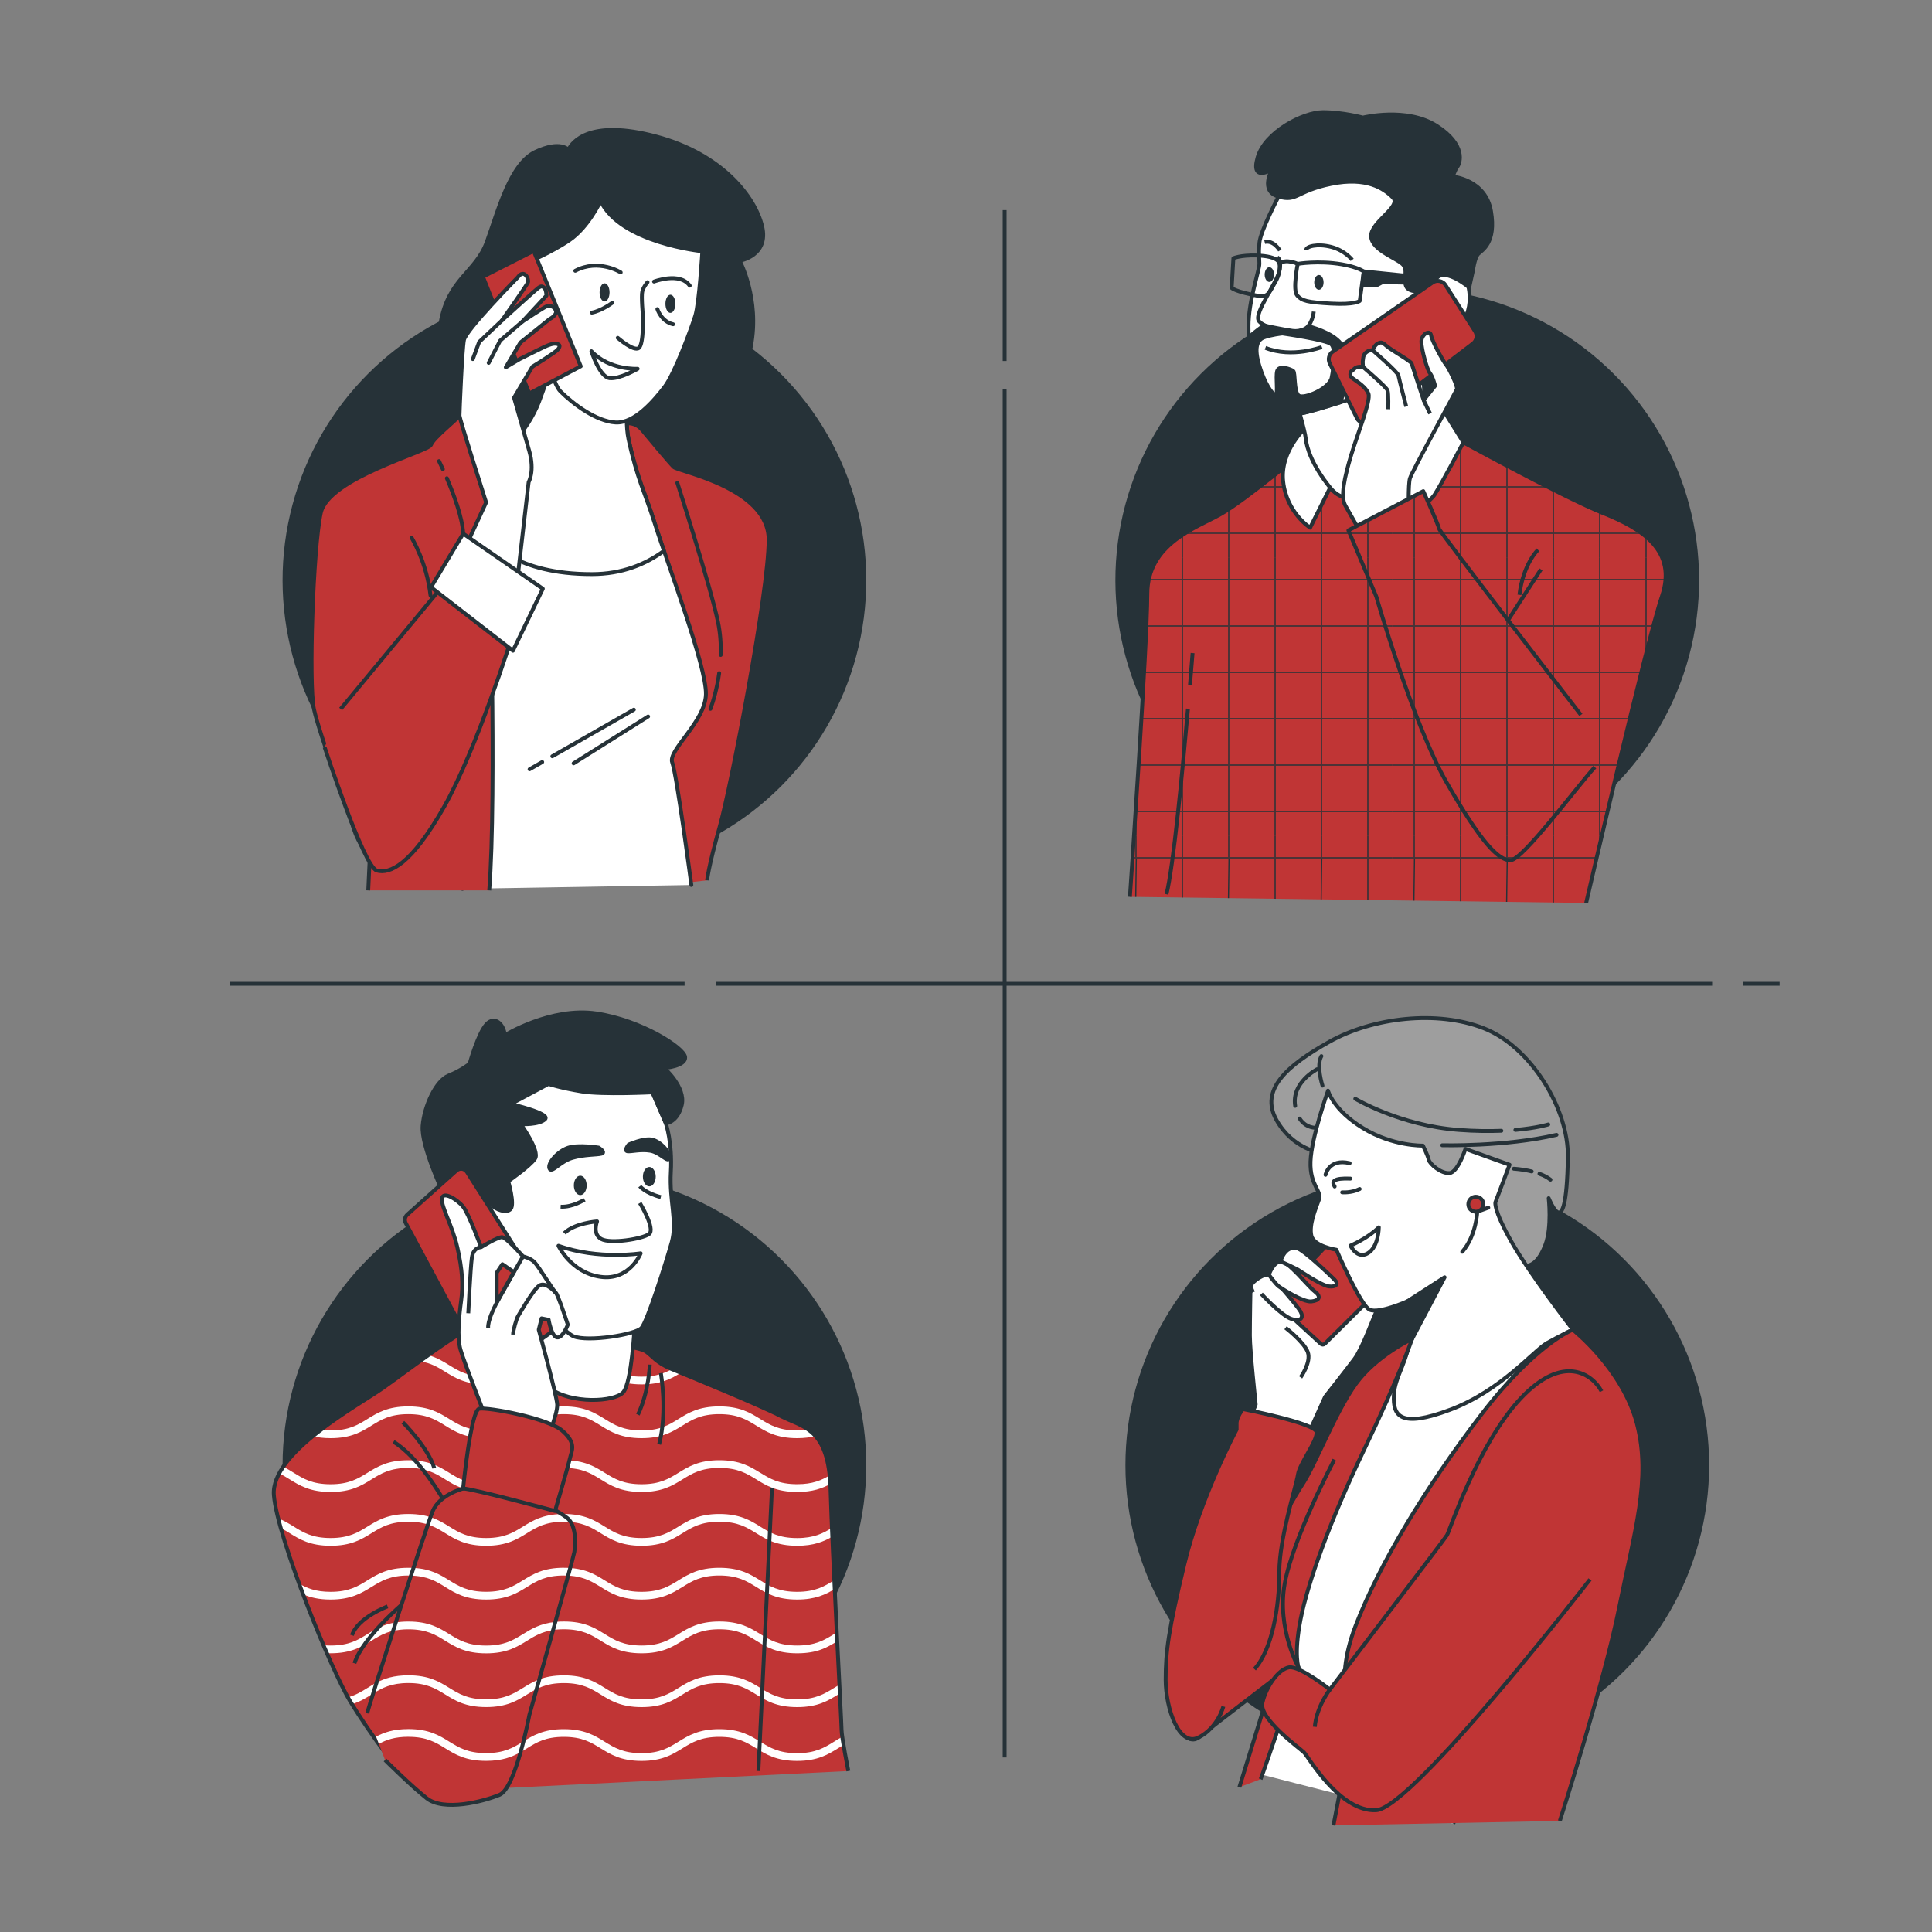 <svg xmlns="http://www.w3.org/2000/svg" viewBox="0 0 500 500"><rect x="0" y="0" width="500" height="500" fill="#808080" stroke="none"/><g id="freepik--Lines--inject-61"><g><line x1="260" y1="100.73" x2="260" y2="454.83" style="fill:none; stroke:#263238; stroke-linejoin:round;"></line><line x1="260" y1="54.37" x2="260" y2="93.42" style="fill:none; stroke:#263238; stroke-linejoin:round;"></line><line x1="451.13" y1="254.6" x2="460.56" y2="254.6" style="fill:none; stroke:#263238; stroke-linejoin:round;"></line><line x1="185.21" y1="254.6" x2="443.1" y2="254.6" style="fill:none; stroke:#263238; stroke-linejoin:round;"></line><line x1="59.45" y1="254.6" x2="177.17" y2="254.6" style="fill:none; stroke:#263238; stroke-linejoin:round;"></line></g></g><g id="freepik--Circle_4--inject-61"><circle cx="366.79" cy="379.2" r="75.53" style="fill:#263238;"></circle></g><g id="freepik--Circle_3--inject-61"><circle cx="148.66" cy="379.2" r="75.53" style="fill:#263238;"></circle></g><g id="freepik--Circle_2--inject-61"><circle cx="364.19" cy="150.15" r="75.53" transform="translate(.5 301.5) rotate(-45)" style="fill:#263238;"></circle></g><g id="freepik--Circle_1--inject-61"><circle cx="148.66" cy="150.15" r="75.53" transform="translate(-62.63 149.09) rotate(-45)" style="fill:#263238;"></circle></g><g id="freepik--Character_4--inject-61"><g><g><path d="M342.18,298.44s-7.54-.86-11.85-8.62c-4.31-7.76,2.59-14.01,13.79-20.26,11.21-6.25,27.8-8.19,39.87-3.45,12.07,4.74,21.98,20.69,21.77,33.41-.22,12.72-1.51,14.66-2.59,14.23-1.08-.43-2.37-3.66-2.37-3.66,0,0,.86,7.54-.86,12.07-1.72,4.53-3.88,5.82-6.03,5.39-2.16-.43-4.1-4.53-5.6-7.11-1.51-2.59-1.08-6.47-11.85-11.42-10.78-4.96-15.09-7.97-17.24-9.27-2.16-1.29-12.5-4.96-12.5-4.96l-4.53,3.66Z" style="fill:#9e9e9e; stroke:#263238; stroke-linejoin:round;"></path><g><path d="M392.18,292.42c5.6-.49,8.51-1.41,8.51-1.41" style="fill:none; stroke:#263238; stroke-linecap:round; stroke-linejoin:round;"></path><path d="M350.75,284.36s11.6,6.93,26.74,8.06c4.25,.32,7.95,.35,11.06,.22" style="fill:none; stroke:#263238; stroke-linecap:round; stroke-linejoin:round;"></path><path d="M373.25,296.39s16.13,.42,29.57-2.69" style="fill:none; stroke:#263238; stroke-linecap:round; stroke-linejoin:round;"></path><path d="M342.26,280.96s-1.7-5.23-.28-7.64" style="fill:none; stroke:#263238; stroke-linecap:round; stroke-linejoin:round;"></path><path d="M336.35,289.47c1.69,2.64,4.36,2.39,4.36,2.39" style="fill:none; stroke:#263238; stroke-linecap:round; stroke-linejoin:round;"></path><path d="M340.85,276.72s-6.65,3.4-5.66,9.48" style="fill:none; stroke:#263238; stroke-linecap:round; stroke-linejoin:round;"></path><path d="M398.41,303.78c1.04,.38,2.04,.88,2.85,1.52" style="fill:none; stroke:#263238; stroke-linecap:round; stroke-linejoin:round;"></path><path d="M391.78,302.47s2.17,.1,4.62,.7" style="fill:none; stroke:#263238; stroke-linecap:round; stroke-linejoin:round;"></path></g></g><path d="M376.11,471.94s24.35-64.55,26.88-81.33c2.53-16.77,7.35-37.68,3.45-44.11-3.91-6.43-14.47-8.04-25.04-4.59-10.57,3.45-21.59,10.34-21.59,10.34,0,0-26.65,53.76-28.26,65.47s1.15,16.31,1.15,16.31l-8.73,24.58" style="fill:#fff; stroke:#263238; stroke-linejoin:round;"></path><path d="M323.64,332.93s-.17,8.66-.17,12.69,1.5,17.5,1.5,17.85-1.84,4.03-1.84,4.03l15.08,4.49,4.72-10.48s5.53-7.02,7.6-9.79,4.84-10.59,5.64-12.21c.81-1.61,1.96-2.65,1.96-2.65l-11.63-14.97-11.98,8.52-10.89,2.51Z" style="fill:#fff; stroke:#263238; stroke-linejoin:round;"></path><path d="M332.7,343.63s4.83,3.72,5.76,6.32-1.86,6.51-1.86,6.51" style="fill:none; stroke:#263238; stroke-linejoin:round;"></path><path d="M345.29,320.26l-15.08,15.83c-.29,.3-.27,.78,.04,1.06l11.59,10.64c.29,.27,.74,.26,1.02-.02l15.09-14.98c.29-.29,.29-.76,0-1.05l-11.6-11.49c-.29-.29-.77-.29-1.06,.02Z" style="fill:#C03535; stroke:#263238; stroke-linejoin:round;"></path><g><path d="M326.44,334.87s5.17,5.6,7.76,6.47c2.59,.86,3.23-.43,2.37-1.94-.86-1.51-7.33-9.05-8.19-9.48s-4.31,1.51-4.74,3.02l.65,1.51" style="fill:#fff; stroke:#263238; stroke-linejoin:round;"></path><path d="M328.38,329.91s1.08-3.23,3.02-3.45,7.11,6.47,8.84,7.76c1.72,1.29,1.29,2.37-.86,2.59s-7.54-3.23-8.41-3.88c-.86-.65-2.59-3.02-2.59-3.02Z" style="fill:#fff; stroke:#263238; stroke-linejoin:round;"></path><path d="M331.4,326.46s1.01-4.16,4.28-3.41c1.69,.39,8.65,7.07,9.73,8.15,1.08,1.08,.43,1.94-1.51,1.72-1.94-.22-7.97-4.31-7.97-4.31l-2.16-1.08-2.37-1.08Z" style="fill:#fff; stroke:#263238; stroke-linejoin:round;"></path></g><g><path d="M343.69,282.28s-4.31,12.07-4.53,18.32c-.22,6.25,3.02,7.54,2.16,9.91-.86,2.37-2.59,6.47-1.94,9.27s6.47,3.66,6.47,3.66c0,0,6.25,14.44,8.62,15.52,2.37,1.08,9.7-2.16,9.7-2.16,0,0,.65,1.29,.65,8.19s-3.88,10.99-4.1,16.16c-.22,5.17,1.51,8.62,14.66,3.66,13.15-4.96,21.55-15.3,25-17.24s6.68-3.45,6.68-3.45c0,0-11.21-14.44-15.95-22.85-4.74-8.41-4.1-10.13-4.1-10.13l3.66-9.7-11.42-4.1s-1.94,6.03-4.1,6.25c-2.16,.22-5.17-2.37-5.39-3.45-.22-1.08-1.51-3.66-1.51-3.66,0,0-7.76,.22-15.52-4.53-7.76-4.74-9.05-9.7-9.05-9.7Z" style="fill:#fff; stroke:#263238; stroke-linecap:round; stroke-linejoin:round;"></path><g><path d="M385.17,312.55l-2.85,1.04s-.26,6.22-3.89,10.37" style="fill:none; stroke:#263238; stroke-linecap:round; stroke-linejoin:round;"></path><path d="M383.88,311.65c0,1.07-.87,1.94-1.94,1.94s-1.94-.87-1.94-1.94,.87-1.94,1.94-1.94,1.94,.87,1.94,1.94Z" style="fill:#C03535; stroke:#263238; stroke-linejoin:round;"></path></g><path d="M349.48,305.02c-4.32-.18-4.95,.71-4.07,2.05" style="fill:none; stroke:#263238; stroke-linecap:round; stroke-linejoin:round;"></path><path d="M347.35,308.57s2.37,.22,4.53-.86" style="fill:none; stroke:#263238; stroke-linecap:round; stroke-linejoin:round;"></path><path d="M343.04,304.05s.86-4.31,6.25-3.02" style="fill:none; stroke:#263238; stroke-linecap:round; stroke-linejoin:round;"></path><path d="M349.51,322.37s4.53-1.94,7.33-4.74c0,0,0,4.96-2.8,6.68-2.8,1.72-4.53-1.94-4.53-1.94Z" style="fill:none; stroke:#263238; stroke-linecap:round; stroke-linejoin:round;"></path><polygon points="364.16 336.81 373.86 330.56 365.46 346.51 364.16 336.81" style="fill:#263238; stroke:#263238; stroke-linecap:round; stroke-linejoin:round;"></polygon></g><path d="M320.75,462.52l8.5-27.57s-15.62,11.95-19.07,14.7c-3.45,2.76-8.96-5.51-.92-18.15,8.04-12.64,24.35-42.04,27.8-47.32,3.45-5.28,8.5-18.61,13.78-25.96,5.28-7.35,14.61-11.71,14.61-11.71,0,0-3.36,9.88-12.32,28.48-8.96,18.61-14.7,34.69-16.54,44.11-1.84,9.42-.46,12.64-.46,12.64,0,0-9.19,27.11-9.88,28.72" style="fill:#C03535; stroke:#263238; stroke-linejoin:round;"></path><path d="M345.33,377.75s-10.8,20.45-12.86,32.16c-2.07,11.72,3.68,21.82,3.68,21.82" style="fill:none; stroke:#263238; stroke-linejoin:round;"></path><path d="M403.68,471.25s11.49-35.84,15.39-55.37c3.91-19.53,8.27-33.08,4.59-47.32-3.68-14.24-16.61-24.42-16.61-24.42,0,0-9.58,3.52-23.82,22.13-14.24,18.61-26.19,38.37-32.39,54.45-6.2,16.08-.46,24.12-.46,24.12l-5.28,27.57" style="fill:#C03535; stroke:#263238; stroke-linejoin:round;"></path><path d="M411.49,408.76s-45.95,59.27-55.37,59.73c-9.42,.46-17.46-13.78-18.61-14.93-1.15-1.15-11.72-8.73-10.8-12.86,.92-4.14,4.14-8.73,6.89-9.19,2.76-.46,10.57,5.74,10.57,5.74,0,0,29.64-38.82,30.32-39.97,.69-1.15,8.04-23.66,19.07-35.38,11.03-11.72,18.61-6.2,20.91-1.84" style="fill:#C03535; stroke:#263238; stroke-linejoin:round;"></path><path d="M344.18,437.25s-3.45,4.36-3.91,9.65" style="fill:none; stroke:#263238; stroke-linejoin:round;"></path><path d="M324.65,431.97c4.59-5.05,6.43-16.08,6.43-25.04s4.36-22.28,4.82-25.27c.46-2.99,5.05-8.73,4.82-11.03-.23-2.3-19.07-5.97-19.07-5.97,0,0-1.61,2.07-1.61,3.68v1.61s-9.42,17.69-13.55,34.92c-4.14,17.23-4.82,22.51-4.82,29.87s3.45,17.46,8.5,14.93c5.05-2.53,6.43-8.04,6.43-8.04" style="fill:#C03535; stroke:#263238; stroke-linejoin:round;"></path></g></g><g id="freepik--Character_3--inject-61"><g><g><path d="M219.55,458.34s-1.76-8.78-1.76-10.76-2.42-46.12-2.85-62.15-7.25-16.03-12.74-18.89-24.81-10.76-28.55-12.3c-3.73-1.54-4.83-3.29-6.37-4.39-1.54-1.1-6.37-1.54-6.37-1.54,0,0-30.22-7.58-35.31-6.43-5.09,1.16-20.02,12.79-26.61,17.41-6.59,4.61-28.99,16.69-28.11,27.67,.88,10.98,14.93,45.46,19.76,53.36,4.83,7.91,14.71,21.74,18.23,23.5" style="fill:#C03535;"></path><g><path d="M115.22,438.54c2.59,1.6,5.27,3.26,10.59,3.26s8-1.66,10.59-3.26c2.46-1.52,4.79-2.96,9.53-2.96s7.07,1.44,9.53,2.96c2.59,1.6,5.27,3.26,10.59,3.26s8-1.66,10.59-3.26c2.46-1.52,4.79-2.96,9.54-2.96s7.07,1.44,9.54,2.96c2.59,1.6,5.27,3.26,10.59,3.26s8-1.66,10.59-3.26c.16-.1,.32-.19,.47-.29-.04-.72-.07-1.48-.11-2.26-.48,.28-.95,.57-1.41,.85-2.46,1.52-4.79,2.96-9.54,2.96s-7.07-1.44-9.54-2.96c-2.59-1.6-5.27-3.26-10.59-3.26s-8,1.66-10.59,3.26c-2.46,1.52-4.79,2.96-9.54,2.96s-7.07-1.44-9.53-2.96c-2.59-1.6-5.27-3.26-10.59-3.26s-7.99,1.66-10.59,3.26c-2.46,1.52-4.79,2.96-9.53,2.96s-7.07-1.44-9.53-2.96c-2.59-1.6-5.27-3.26-10.59-3.26s-8,1.66-10.59,3.26c-1.54,.95-3.02,1.87-5.08,2.43,.22,.39,.43,.76,.62,1.08,.14,.23,.28,.46,.43,.7,2.05-.63,3.58-1.58,5.07-2.5,2.46-1.52,4.79-2.96,9.53-2.96s7.07,1.44,9.53,2.96Z" style="fill:#fff;"></path><path d="M217.98,449.49c-.76,.4-1.46,.84-2.15,1.27-2.46,1.52-4.79,2.96-9.54,2.96s-7.07-1.44-9.54-2.96c-2.59-1.6-5.27-3.26-10.59-3.26s-8,1.66-10.59,3.26c-2.46,1.52-4.79,2.96-9.54,2.96s-7.07-1.44-9.53-2.96c-2.59-1.6-5.27-3.26-10.59-3.26s-7.99,1.66-10.59,3.26c-2.46,1.52-4.79,2.96-9.53,2.96s-7.07-1.44-9.53-2.96c-2.59-1.6-5.27-3.26-10.59-3.26-4.15,0-6.69,1.01-8.84,2.22,.39,.55,.78,1.09,1.17,1.64,1.92-1.05,4.11-1.86,7.67-1.86,4.75,0,7.07,1.44,9.53,2.96,2.59,1.6,5.27,3.26,10.59,3.26s8-1.66,10.59-3.26c2.46-1.52,4.79-2.96,9.53-2.96s7.07,1.44,9.53,2.96c2.59,1.6,5.27,3.26,10.59,3.26s8-1.66,10.59-3.26c2.46-1.52,4.79-2.96,9.54-2.96s7.07,1.44,9.54,2.96c2.59,1.6,5.27,3.26,10.59,3.26s8-1.66,10.59-3.26c.47-.29,.94-.58,1.42-.85-.13-.75-.24-1.48-.33-2.11Z" style="fill:#fff;"></path><path d="M85.56,372.2c5.31,0,8-1.66,10.59-3.26,2.46-1.52,4.79-2.96,9.53-2.96s7.07,1.44,9.53,2.96c2.59,1.6,5.27,3.26,10.59,3.26s8-1.66,10.59-3.26c2.46-1.52,4.79-2.96,9.53-2.96s7.07,1.44,9.53,2.96c2.59,1.6,5.27,3.26,10.59,3.26s8-1.66,10.59-3.26c2.46-1.52,4.79-2.96,9.54-2.96s7.07,1.44,9.54,2.96c2.59,1.6,5.27,3.26,10.59,3.26,1.87,0,3.41-.21,4.74-.55-.58-.66-1.21-1.2-1.86-1.67-.86,.13-1.8,.22-2.88,.22-4.75,0-7.07-1.44-9.54-2.96-2.59-1.6-5.27-3.26-10.59-3.26s-8,1.66-10.59,3.26c-2.46,1.52-4.79,2.96-9.54,2.96s-7.07-1.44-9.53-2.96c-2.59-1.6-5.27-3.26-10.59-3.26s-7.99,1.66-10.59,3.26c-2.46,1.52-4.79,2.96-9.53,2.96s-7.07-1.44-9.53-2.96c-2.59-1.6-5.27-3.26-10.59-3.26s-8,1.66-10.59,3.26c-2.46,1.52-4.79,2.96-9.53,2.96-.93,0-1.74-.07-2.5-.17-.71,.54-1.41,1.1-2.1,1.66,1.3,.32,2.79,.51,4.6,.51Z" style="fill:#fff;"></path><path d="M115.22,355.02c2.59,1.6,5.27,3.26,10.59,3.26s8-1.66,10.59-3.26c2.46-1.52,4.79-2.96,9.53-2.96s7.07,1.44,9.53,2.96c2.59,1.6,5.27,3.26,10.59,3.26,5.01,0,7.68-1.47,10.14-2.99-.98-.4-1.77-.73-2.32-.95-1.95,1.09-4.17,1.94-7.82,1.94-4.75,0-7.07-1.44-9.53-2.96-2.59-1.6-5.27-3.26-10.59-3.26s-7.99,1.66-10.59,3.26c-2.46,1.52-4.79,2.96-9.53,2.96s-7.07-1.44-9.53-2.96c-1.58-.98-3.19-1.97-5.41-2.6-.73,.52-1.46,1.05-2.19,1.57,2.86,.46,4.67,1.57,6.55,2.73Z" style="fill:#fff;"></path><path d="M105.69,421.65c4.75,0,7.07,1.44,9.53,2.96,2.59,1.6,5.27,3.26,10.59,3.26s8-1.66,10.59-3.26c2.46-1.52,4.79-2.96,9.53-2.96s7.07,1.44,9.53,2.96c2.59,1.6,5.27,3.26,10.59,3.26s8-1.66,10.59-3.26c2.46-1.52,4.79-2.96,9.54-2.96s7.07,1.44,9.54,2.96c2.59,1.6,5.27,3.26,10.59,3.26s7.85-1.57,10.38-3.14c-.04-.75-.08-1.51-.11-2.28-.25,.15-.49,.3-.73,.45-2.46,1.52-4.79,2.96-9.54,2.96s-7.07-1.44-9.54-2.96c-2.59-1.6-5.27-3.26-10.59-3.26s-8,1.66-10.59,3.26c-2.46,1.52-4.79,2.96-9.54,2.96s-7.07-1.44-9.53-2.96c-2.59-1.6-5.27-3.26-10.59-3.26s-7.99,1.66-10.59,3.26c-2.46,1.52-4.79,2.96-9.53,2.96s-7.07-1.44-9.53-2.96c-2.59-1.6-5.27-3.26-10.59-3.26s-8,1.66-10.59,3.26c-2.46,1.52-4.79,2.96-9.53,2.96-.66,0-1.27-.03-1.84-.09,.3,.7,.59,1.39,.89,2.07,.31,.01,.62,.02,.95,.02,5.31,0,8-1.66,10.59-3.26,2.46-1.52,4.79-2.96,9.53-2.96Z" style="fill:#fff;"></path><path d="M196.76,381.16c-2.59-1.6-5.27-3.26-10.59-3.26s-8,1.66-10.59,3.26c-2.46,1.52-4.79,2.96-9.54,2.96s-7.07-1.44-9.53-2.96c-2.59-1.6-5.27-3.26-10.59-3.26s-7.99,1.66-10.59,3.26c-2.46,1.52-4.79,2.96-9.53,2.96s-7.07-1.44-9.53-2.96c-2.59-1.6-5.27-3.26-10.59-3.26s-8,1.66-10.59,3.26c-2.46,1.52-4.79,2.96-9.53,2.96s-7.07-1.44-9.53-2.96c-.86-.54-1.74-1.08-2.72-1.56-.39,.57-.73,1.15-1.04,1.72,.96,.46,1.83,.99,2.71,1.54,2.59,1.6,5.27,3.26,10.59,3.26s8-1.66,10.59-3.26c2.46-1.52,4.79-2.96,9.53-2.96s7.07,1.44,9.53,2.96c2.59,1.6,5.27,3.26,10.59,3.26s8-1.66,10.59-3.26c2.46-1.52,4.79-2.96,9.53-2.96s7.07,1.44,9.53,2.96c2.59,1.6,5.27,3.26,10.59,3.26s8-1.66,10.59-3.26c2.46-1.52,4.79-2.96,9.54-2.96s7.07,1.44,9.54,2.96c2.59,1.6,5.27,3.26,10.59,3.26,3.99,0,6.49-.93,8.59-2.08-.04-.78-.1-1.51-.18-2.21-2.1,1.24-4.39,2.28-8.41,2.28-4.75,0-7.07-1.44-9.54-2.96Z" style="fill:#fff;"></path><path d="M196.76,395.08c-2.59-1.6-5.27-3.26-10.59-3.26s-8,1.66-10.59,3.26c-2.46,1.52-4.79,2.96-9.54,2.96s-7.07-1.44-9.53-2.96c-2.59-1.6-5.27-3.26-10.59-3.26s-7.99,1.66-10.59,3.26c-2.46,1.52-4.79,2.96-9.53,2.96s-7.07-1.44-9.53-2.96c-2.59-1.6-5.27-3.26-10.59-3.26s-8,1.66-10.59,3.26c-2.46,1.52-4.79,2.96-9.53,2.96s-7.07-1.44-9.53-2.96c-1.23-.76-2.49-1.54-4.04-2.14,.2,.8,.42,1.63,.66,2.5,.81,.41,1.56,.87,2.32,1.34,2.59,1.6,5.27,3.26,10.59,3.26s8-1.66,10.59-3.26c2.46-1.52,4.79-2.96,9.53-2.96s7.07,1.44,9.53,2.96c2.59,1.6,5.27,3.26,10.59,3.26s8-1.66,10.59-3.26c2.46-1.52,4.79-2.96,9.53-2.96s7.07,1.44,9.53,2.96c2.59,1.6,5.27,3.26,10.59,3.26s8-1.66,10.59-3.26c2.46-1.52,4.79-2.96,9.54-2.96s7.07,1.44,9.54,2.96c2.59,1.6,5.27,3.26,10.59,3.26,4.32,0,6.9-1.09,9.1-2.36-.03-.77-.07-1.53-.1-2.27-2.28,1.4-4.6,2.64-9.01,2.64-4.75,0-7.07-1.44-9.54-2.96Z" style="fill:#fff;"></path><path d="M96.15,410.7c2.46-1.52,4.79-2.96,9.53-2.96s7.07,1.44,9.53,2.96c2.59,1.6,5.27,3.26,10.59,3.26s8-1.66,10.59-3.26c2.46-1.52,4.79-2.96,9.53-2.96s7.07,1.44,9.53,2.96c2.59,1.6,5.27,3.26,10.59,3.26s8-1.66,10.59-3.26c2.46-1.52,4.79-2.96,9.54-2.96s7.07,1.44,9.54,2.96c2.59,1.6,5.27,3.26,10.59,3.26,4.73,0,7.37-1.31,9.72-2.73-.04-.76-.07-1.52-.11-2.28l-.08,.05c-2.46,1.52-4.79,2.96-9.54,2.96s-7.07-1.44-9.54-2.96c-2.59-1.6-5.27-3.26-10.59-3.26s-8,1.66-10.59,3.26c-2.46,1.52-4.79,2.96-9.54,2.96s-7.07-1.44-9.53-2.96c-2.59-1.6-5.27-3.26-10.59-3.26s-7.99,1.66-10.59,3.26c-2.46,1.52-4.79,2.96-9.53,2.96s-7.07-1.44-9.53-2.96c-2.59-1.6-5.27-3.26-10.59-3.26s-8,1.66-10.59,3.26c-2.46,1.52-4.79,2.96-9.53,2.96-3.86,0-6.12-.96-8.16-2.14,.34,.92,.68,1.85,1.03,2.78,1.81,.79,4.02,1.36,7.12,1.36,5.31,0,8-1.66,10.59-3.26Z" style="fill:#fff;"></path></g><path d="M219.55,458.34s-1.76-8.78-1.76-10.76-2.42-46.12-2.85-62.15-7.25-16.03-12.74-18.89-24.81-10.76-28.55-12.3c-3.73-1.54-4.83-3.29-6.37-4.39-1.54-1.1-6.37-1.54-6.37-1.54,0,0-30.22-7.58-35.31-6.43-5.09,1.16-20.02,12.79-26.61,17.41-6.59,4.61-28.99,16.69-28.11,27.67,.88,10.98,14.93,45.46,19.76,53.36,4.83,7.91,14.71,21.74,18.23,23.5" style="fill:none; stroke:#263238; stroke-linejoin:round;"></path><line x1="196.27" y1="458.34" x2="199.79" y2="385" style="fill:none; stroke:#263238; stroke-linejoin:round;"></line><path d="M168.16,353.16s-.22,7.03-3.07,12.96" style="fill:none; stroke:#263238; stroke-linejoin:round;"></path><path d="M171.02,355.35s1.76,9.88-.44,18.45" style="fill:none; stroke:#263238; stroke-linejoin:round;"></path><path d="M114.58,387.85s-6.15-10.76-12.74-14.71" style="fill:none; stroke:#263238; stroke-linejoin:round;"></path><path d="M104.26,368.09s6.59,6.59,8.13,11.86" style="fill:none; stroke:#263238; stroke-linejoin:round;"></path><path d="M104.48,414.86s-10.54,8.78-12.74,15.59" style="fill:none; stroke:#263238; stroke-linejoin:round;"></path><path d="M100.31,415.74s-7.69,2.85-9.22,7.47" style="fill:none; stroke:#263238; stroke-linejoin:round;"></path></g><g><path d="M164.25,343s-.74,14.72-2.94,17.3c-2.21,2.58-13.62,3.13-19.14-1.1-5.52-4.23-16.56-17.3-16.56-17.3l.92-21.35s8.47,7.36,16.01,15.28c7.55,7.91,21.72,7.18,21.72,7.18Z" style="fill:#fff; stroke:#263238; stroke-linejoin:round;"></path><g><path d="M172.31,290.71s1.74,4.99,1.3,12.59c-.43,7.6,1.74,12.81,.22,18.23s-6.29,20.4-7.81,22.14c-1.52,1.74-13.89,3.69-17.58,2.17-3.69-1.52-22.79-22.79-22.79-22.79,0,0-8.03-3.91-9.55-8.47-1.52-4.56-1.3-5.64-1.3-5.64,0,0,3.26-8.47,3.91-10.85s4.34-17.58,16.93-21.27c12.59-3.69,22.36-.43,25.83,.87,3.47,1.3,7.38,4.99,7.38,4.99l3.47,8.03Z" style="fill:#fff; stroke:#263238; stroke-linejoin:round;"></path><path d="M165.59,311.33s4.12,6.73,2.39,8.03c-1.74,1.3-9.98,2.6-12.37,1.3-2.39-1.3-1.09-4.56-1.09-4.56,0,0-5.86,.43-8.47,3.04" style="fill:none; stroke:#263238; stroke-linejoin:round;"></path><path d="M165.8,324.36s-10.85,1.74-21.27-1.95c0,0,3.26,6.95,10.85,8.03s10.42-6.08,10.42-6.08Z" style="fill:#fff; stroke:#263238; stroke-linejoin:round;"></path><path d="M166.38,304.52c0,1.39,.74,2.51,1.66,2.51s1.66-1.13,1.66-2.51-.74-2.51-1.66-2.51-1.66,1.13-1.66,2.51Z" style="fill:#263238;"></path><ellipse cx="150.17" cy="306.78" rx="1.66" ry="2.51" style="fill:#263238;"></ellipse><path d="M165.59,306.99s1.3,1.74,5.43,2.82" style="fill:none; stroke:#263238; stroke-linejoin:round;"></path><path d="M151.28,310.47s-3.09,2-6.19,1.82" style="fill:none; stroke:#263238; stroke-linejoin:round;"></path><path d="M154.93,297s-5.23-.84-7.88,.03c-2.65,.87-5.39,3.94-4.86,5.35,.53,1.4,2.72-1.79,5.91-2.72s6.32-.76,7.57-1.09c1.24-.33-.74-1.56-.74-1.56Z" style="fill:#263238; stroke:#263238; stroke-linecap:round; stroke-linejoin:round;"></path><path d="M162.71,296.21s3.87-1.73,6.01-1.28c2.15,.45,4.7,3.17,4.5,4.7s-2.34-1.39-4.91-1.82c-2.57-.43-4.94,.27-5.93,.13-1-.14,.33-1.73,.33-1.73Z" style="fill:#263238; stroke:#263238; stroke-linecap:round; stroke-linejoin:round;"></path><path d="M130.64,267.92s11.94-7.38,23.66-5.64c11.72,1.74,22.79,8.9,23.01,11.29,.22,2.39-5.43,2.82-5.43,2.82,0,0,5.64,4.99,4.56,9.55-1.09,4.56-4.12,4.78-4.12,4.78l-3.47-8.03s-12.81,.65-18.23-.22-8.68-1.95-8.68-1.95l-9.77,5.21s10.42,2.39,8.9,3.91c-1.52,1.52-6.29,1.3-6.29,1.3,0,0,4.99,6.95,3.69,8.9-1.3,1.95-6.95,5.86-6.95,5.86,0,0,1.74,5.86,.65,7.16-1.09,1.3-4.12,0-4.78-.87-.65-.87-4.99-5.43-4.99-5.43l-7.6,2.39s-5.86-12.37-5.43-17.58c.43-5.21,3.47-11.72,6.73-13.02,3.26-1.3,5.43-3.04,5.43-3.04,0,0,2.17-7.81,4.34-10.2,2.17-2.39,4.56,0,4.78,2.82Z" style="fill:#263238; stroke:#263238; stroke-linecap:round; stroke-linejoin:round;"></path></g></g><g><path d="M120.85,303.3l24,37.84c.51,.81,.3,1.88-.48,2.43l-16.39,11.55c-.88,.62-2.1,.33-2.61-.62l-20.36-37.96c-.39-.73-.23-1.63,.38-2.18l12.75-11.42c.83-.74,2.12-.56,2.71,.38Z" style="fill:#C03535; stroke:#263238; stroke-linejoin:round;"></path><g><path d="M141.98,341.53s.74,4.42,2.21,4.6c1.47,.18,2.76-3.31,2.76-3.31,0,0-2.58-7.91-3.13-8.28-.55-.37-4.42-6.81-5.52-7.91-1.1-1.1-2.94-1.47-2.94-1.47,0,0-4.23-4.79-5.34-4.97-1.1-.18-5.52,2.58-5.52,2.58,0,0-3.17-8.63-4.64-10.47-1.47-1.84-5.3-4.25-5.48-2.04-.18,2.21,2.7,6.92,3.99,12.62s1.53,9.65,.98,13.7c-.55,4.05-1.1,9.39-.18,12.7s7.18,19.14,7.18,19.14l.37,3.13,14.17,2.58s3.5-8.1,3.31-10.67c-.18-2.58-4.78-19.32-4.78-19.32l.74-2.94,1.84,.37Z" style="fill:#fff; stroke:#263238; stroke-linejoin:round;"></path><path d="M143.82,334.54s-2.58-2.94-4.23-1.84c-1.66,1.1-5.15,7.36-5.52,7.91s-1.29,3.68-1.29,4.78" style="fill:none; stroke:#263238; stroke-linejoin:round;"></path><path d="M135.36,325.15s-6.07,10.49-6.81,11.96c-.74,1.47-2.39,4.78-2.21,6.63" style="fill:none; stroke:#263238; stroke-linejoin:round;"></path><polygon points="132.96 329.2 130.02 327.18 128.55 329.38 128.55 337.11 132.96 329.2" style="fill:#C03535; stroke:#263238; stroke-linejoin:round;"></polygon><path d="M124.5,322.76s-2.02,0-2.39,2.76c-.37,2.76-.92,14.35-.92,14.35" style="fill:none; stroke:#263238; stroke-linejoin:round;"></path></g><path d="M99.65,455.49s6.37,6.37,10.76,9.88,14.71,.88,18.89-.88,7.69-20.64,7.69-20.64c0,0,11.42-40.63,11.64-42.16,.22-1.54,.66-5.93-1.32-8.34-1.98-2.42-19.54-10.54-20.64-10.76l-6.81,2.64s-6.15,1.54-7.91,5.93-16.69,50.73-16.91,52.26" style="fill:#C03535;"></path><g><path d="M145.92,405.73c-5.31,0-7.99,1.66-10.59,3.26-2.46,1.52-4.79,2.96-9.53,2.96s-7.07-1.44-9.53-2.96c-2.37-1.47-4.81-2.97-9.27-3.22-.21,.65-.43,1.31-.65,1.99,4.28,.13,6.53,1.49,8.86,2.94,2.59,1.6,5.27,3.26,10.59,3.26s8-1.66,10.59-3.26c2.46-1.52,4.79-2.96,9.53-2.96,.39,0,.74,.02,1.1,.04,.19-.71,.37-1.37,.54-1.98-.52-.04-1.06-.06-1.63-.06Z" style="fill:#fff;"></path><path d="M125.8,386.12c2.74,0,4.78-.44,6.47-1.09-1.02-.48-1.97-.91-2.78-1.28-1.06,.22-2.25,.37-3.68,.37-.98,0-1.84-.07-2.64-.19l-3.31,1.28c1.59,.54,3.48,.9,5.95,.9Z" style="fill:#fff;"></path><path d="M135.34,436.83c-2.46,1.52-4.79,2.96-9.53,2.96s-7.07-1.44-9.53-2.96c-2.59-1.6-5.27-3.26-10.59-3.26-3.77,0-6.21,.84-8.24,1.89-.32,1.02-.62,1.96-.88,2.82,2.32-1.43,4.64-2.71,9.12-2.71,4.75,0,7.07,1.44,9.53,2.96,2.59,1.6,5.27,3.26,10.59,3.26s8-1.66,10.59-3.26c.81-.5,1.61-.99,2.48-1.42,.22-.79,.45-1.62,.7-2.5-1.64,.61-2.95,1.42-4.23,2.22Z" style="fill:#fff;"></path><path d="M105.69,449.49c4.75,0,7.07,1.44,9.53,2.96,2.59,1.6,5.27,3.26,10.59,3.26,4.2,0,6.75-1.03,8.91-2.26,.27-.95,.51-1.88,.74-2.78l-.12,.07c-2.46,1.52-4.79,2.96-9.53,2.96s-7.07-1.44-9.53-2.96c-2.59-1.6-5.27-3.26-10.59-3.26-3.84,0-6.3,.87-8.35,1.95l.72,1.88c1.91-1.04,4.1-1.83,7.63-1.83Z" style="fill:#fff;"></path><path d="M125.8,400.04c5.31,0,8-1.66,10.59-3.26,2.46-1.52,4.79-2.96,9.53-2.96,.63,0,1.21,.03,1.76,.08-.12-.19-.24-.38-.38-.55-.31-.38-1.01-.9-1.97-1.52-4.92,.12-7.5,1.71-9.99,3.25-2.46,1.52-4.79,2.96-9.53,2.96s-7.07-1.44-9.53-2.96c-1.45-.9-2.92-1.81-4.87-2.44-.19,.53-.41,1.17-.66,1.91,1.75,.56,3.1,1.38,4.48,2.23,2.59,1.6,5.27,3.26,10.59,3.26Z" style="fill:#fff;"></path><path d="M115.22,424.62c2.59,1.6,5.27,3.26,10.59,3.26s8-1.66,10.59-3.26c1.92-1.19,3.77-2.32,6.74-2.76,.2-.7,.39-1.4,.58-2.1-3.9,.39-6.17,1.79-8.38,3.15-2.46,1.52-4.79,2.96-9.53,2.96s-7.07-1.44-9.53-2.96c-2.59-1.6-5.27-3.26-10.59-3.26-1.22,0-2.3,.09-3.27,.25-.24,.73-.47,1.46-.7,2.19,1.13-.26,2.41-.43,3.97-.43,4.75,0,7.07,1.44,9.53,2.96Z" style="fill:#fff;"></path></g><path d="M99.65,455.49s6.37,6.37,10.76,9.88,14.71,.88,18.89-.88,7.69-20.64,7.69-20.64c0,0,11.42-40.63,11.64-42.16,.22-1.54,.66-5.93-1.32-8.34-1.98-2.42-19.54-10.54-20.64-10.76l-6.81,2.64s-6.15,1.54-7.91,5.93-16.69,50.73-16.91,52.26" style="fill:none; stroke:#263238; stroke-linejoin:round;"></path><path d="M119.85,385.22s1.98-20.2,4.17-20.64c2.2-.44,17.79,2.42,21.52,5.71,3.73,3.29,2.42,5.05,1.98,7.03-.44,1.98-3.88,13.73-3.88,13.73,0,0-21.38-5.82-23.79-5.82Z" style="fill:#C03535; stroke:#263238; stroke-linejoin:round;"></path></g></g></g><g id="freepik--Character_2--inject-61"><g><path d="M410.49,233.68s15.55-67.37,19.6-79.31c4.06-11.94-5.18-17.57-15.32-21.63-10.14-4.06-36.05-18.25-36.05-18.25l-40.11,1.35s-16.22,13.52-22.53,17.12c-6.31,3.6-19.15,7.66-19.15,20.73s-4.51,78.41-4.51,78.41" style="fill:#C03535; stroke:#263238; stroke-linejoin:round;"></path><g><rect x="414.15" y="150.15" width="11.7" height="11.7" style="fill:none;"></rect><rect x="342.15" y="174.15" width="11.7" height="11.7" style="fill:none;"></rect><rect x="342.15" y="150.15" width="11.7" height="11.7" style="fill:none;"></rect><rect x="402.15" y="150.15" width="11.7" height="11.7" style="fill:none;"></rect><rect x="402.15" y="162.15" width="11.7" height="11.7" style="fill:none;"></rect><rect x="402.15" y="186.15" width="11.7" height="11.7" style="fill:none;"></rect><rect x="402.15" y="174.15" width="11.7" height="11.7" style="fill:none;"></rect><rect x="318.15" y="174.15" width="11.7" height="11.7" style="fill:none;"></rect><rect x="378.15" y="126.15" width="11.7" height="11.7" style="fill:none;"></rect><rect x="330.15" y="162.15" width="11.7" height="11.7" style="fill:none;"></rect><rect x="330.15" y="174.15" width="11.7" height="11.7" style="fill:none;"></rect><rect x="342.15" y="198.15" width="11.7" height="11.7" style="fill:none;"></rect><rect x="330.15" y="186.15" width="11.7" height="11.7" style="fill:none;"></rect><rect x="318.15" y="162.15" width="11.7" height="11.7" style="fill:none;"></rect><polygon points="329.85 215.75 329.85 210.15 318.15 210.15 318.15 215.75 318.15 216 318.15 216.25 318.15 221.85 329.85 221.85 329.85 216.25 329.85 216 329.85 215.75" style="fill:none;"></polygon><rect x="366.15" y="198.15" width="11.7" height="11.7" style="fill:none;"></rect><rect x="366.15" y="186.15" width="11.7" height="11.7" style="fill:none;"></rect><rect x="330.15" y="150.15" width="11.7" height="11.7" style="fill:none;"></rect><rect x="402.15" y="198.15" width="11.7" height="11.7" style="fill:none;"></rect><rect x="366.15" y="162.15" width="11.7" height="11.7" style="fill:none;"></rect><rect x="318.15" y="198.15" width="11.7" height="11.7" style="fill:none;"></rect><polygon points="360 173.85 360.25 173.85 365.85 173.85 365.85 162.15 360.25 162.15 360 162.15 359.75 162.15 354.15 162.15 354.15 173.85 359.75 173.85 360 173.85" style="fill:none;"></polygon><rect x="378.15" y="174.15" width="11.7" height="11.7" style="fill:none;"></rect><rect x="378.15" y="150.15" width="11.7" height="11.7" style="fill:none;"></rect><rect x="366.15" y="150.15" width="11.7" height="11.7" style="fill:none;"></rect><rect x="378.15" y="198.15" width="11.7" height="11.7" style="fill:none;"></rect><rect x="318.15" y="186.15" width="11.7" height="11.7" style="fill:none;"></rect><polygon points="360 161.85 360.25 161.85 365.85 161.85 365.85 150.15 360.25 150.15 360 150.15 359.75 150.15 354.15 150.15 354.15 161.85 359.75 161.85 360 161.85" style="fill:none;"></polygon><polygon points="402.15 149.85 413.85 149.85 413.85 144.25 413.85 144 413.85 143.75 413.85 138.15 402.15 138.15 402.15 143.75 402.15 144 402.15 144.25 402.15 149.85" style="fill:none;"></polygon><rect x="342.15" y="162.15" width="11.7" height="11.7" style="fill:none;"></rect><polygon points="360 185.85 360.25 185.85 365.85 185.85 365.85 174.15 360.25 174.15 360 174.15 359.75 174.15 354.15 174.15 354.15 185.85 359.75 185.85 360 185.85" style="fill:none;"></polygon><polygon points="360 209.85 360.25 209.85 365.85 209.85 365.85 198.15 360.25 198.15 360 198.15 359.75 198.15 354.15 198.15 354.15 209.85 359.75 209.85 360 209.85" style="fill:none;"></polygon><rect x="378.15" y="162.15" width="11.7" height="11.7" style="fill:none;"></rect><polygon points="360 197.85 360.25 197.85 365.85 197.85 365.85 186.15 360.25 186.15 360 186.15 359.75 186.15 354.15 186.15 354.15 197.85 359.75 197.85 360 197.85" style="fill:none;"></polygon><rect x="378.15" y="186.15" width="11.7" height="11.7" style="fill:none;"></rect><rect x="366.15" y="174.15" width="11.7" height="11.7" style="fill:none;"></rect><polygon points="305.85 216.25 305.85 216 305.85 215.75 305.85 210.15 294.15 210.15 294.15 215.75 294.15 216 294.15 216.25 294.15 221.85 305.85 221.85 305.85 216.25" style="fill:none;"></polygon><polygon points="354.15 149.85 359.75 149.85 360 149.85 360.25 149.85 365.85 149.85 365.85 144.25 365.85 144 365.85 143.75 365.85 138.15 360.25 138.15 360 138.15 359.75 138.15 354.15 138.15 354.15 143.75 354.15 144 354.15 144.25 354.15 149.85" style="fill:none;"></polygon><polygon points="360 137.85 360.25 137.85 365.85 137.85 365.85 126.15 360.25 126.15 360 126.15 359.75 126.15 354.15 126.15 354.15 137.85 359.75 137.85 360 137.85" style="fill:none;"></polygon><polygon points="306.15 221.85 317.85 221.85 317.85 216.25 317.85 216 317.85 215.75 317.85 210.15 306.15 210.15 306.15 215.75 306.15 216 306.15 216.25 306.15 221.85" style="fill:none;"></polygon><rect x="342.15" y="126.15" width="11.7" height="11.7" style="fill:none;"></rect><rect x="390.15" y="150.15" width="11.7" height="11.7" style="fill:none;"></rect><polygon points="378.15 149.85 389.85 149.85 389.85 144.25 389.85 144 389.85 143.75 389.85 138.15 378.15 138.15 378.15 143.75 378.15 144 378.15 144.25 378.15 149.85" style="fill:none;"></polygon><polygon points="390.15 144 390.15 144.25 390.15 149.85 401.85 149.85 401.85 144.25 401.85 144 401.85 143.75 401.85 138.15 390.15 138.15 390.15 143.75 390.15 144" style="fill:none;"></polygon><rect x="366.15" y="126.15" width="11.7" height="11.7" style="fill:none;"></rect><polygon points="366.15 143.75 366.15 144 366.15 144.25 366.15 149.85 377.85 149.85 377.85 144.25 377.85 144 377.85 143.75 377.85 138.15 366.15 138.15 366.15 143.75" style="fill:none;"></polygon><polygon points="342.15 143.75 342.15 144 342.15 144.25 342.15 149.85 353.85 149.85 353.85 144.25 353.85 144 353.85 143.75 353.85 138.15 342.15 138.15 342.15 143.75" style="fill:none;"></polygon><rect x="306.15" y="162.15" width="11.7" height="11.7" style="fill:none;"></rect><rect x="306.15" y="174.15" width="11.7" height="11.7" style="fill:none;"></rect><rect x="306.15" y="186.15" width="11.7" height="11.7" style="fill:none;"></rect><rect x="306.15" y="150.15" width="11.7" height="11.7" style="fill:none;"></rect><polygon points="330.15 149.85 341.85 149.85 341.85 144.25 341.85 144 341.85 143.75 341.85 138.15 330.15 138.15 330.15 143.75 330.15 144 330.15 144.25 330.15 149.85" style="fill:none;"></polygon><rect x="318.15" y="150.15" width="11.7" height="11.7" style="fill:none;"></rect><polygon points="329.85 144 329.85 143.75 329.85 138.15 318.15 138.15 318.15 143.75 318.15 144 318.15 144.25 318.15 149.85 329.85 149.85 329.85 144.25 329.85 144" style="fill:none;"></polygon><rect x="306.15" y="198.15" width="11.7" height="11.7" style="fill:none;"></rect><rect x="330.15" y="126.15" width="11.7" height="11.7" style="fill:none;"></rect><polygon points="365.85 216 365.85 215.75 365.85 210.15 360.25 210.15 360 210.15 359.75 210.15 354.15 210.15 354.15 215.75 354.15 216 354.15 216.25 354.15 221.85 359.75 221.85 360 221.85 360.25 221.85 365.85 221.85 365.85 216.25 365.85 216" style="fill:none;"></polygon><polygon points="353.85 215.75 353.85 210.15 342.15 210.15 342.15 215.75 342.15 216 342.15 216.25 342.15 221.85 353.85 221.85 353.85 216.25 353.85 216 353.85 215.75" style="fill:none;"></polygon><rect x="390.15" y="162.15" width="11.7" height="11.7" style="fill:none;"></rect><polygon points="389.85 216 389.85 215.75 389.85 210.15 378.15 210.15 378.15 215.75 378.15 216 378.15 216.25 378.15 221.85 389.85 221.85 389.85 216.25 389.85 216" style="fill:none;"></polygon><polygon points="341.85 216 341.85 215.75 341.85 210.15 330.15 210.15 330.15 215.75 330.15 216 330.15 216.25 330.15 221.85 341.85 221.85 341.85 216.25 341.85 216" style="fill:none;"></polygon><rect x="330.15" y="198.15" width="11.7" height="11.7" style="fill:none;"></rect><polygon points="377.85 215.75 377.85 210.15 366.15 210.15 366.15 215.75 366.15 216 366.15 216.25 366.15 221.85 377.85 221.85 377.85 216.25 377.85 216 377.85 215.75" style="fill:none;"></polygon><polygon points="390.15 215.75 390.15 216 390.15 216.25 390.15 221.85 401.85 221.85 401.85 216.25 401.85 216 401.85 215.75 401.85 210.15 390.15 210.15 390.15 215.75" style="fill:none;"></polygon><rect x="390.15" y="198.15" width="11.7" height="11.7" style="fill:none;"></rect><rect x="390.15" y="174.15" width="11.7" height="11.7" style="fill:none;"></rect><rect x="390.15" y="186.15" width="11.7" height="11.7" style="fill:none;"></rect><rect x="342.15" y="186.15" width="11.7" height="11.7" style="fill:none;"></rect><g><rect x="365.85" y="126.15" width=".3" height="11.7" style="fill:#263238;"></rect><polygon points="366.15 114.91 365.85 114.92 365.85 125.85 366.15 125.85 366.15 114.91" style="fill:#263238;"></polygon><polygon points="366.15 143.75 366.15 138.15 365.85 138.15 365.85 143.75 365.85 144 366.15 144 366.15 143.75" style="fill:#263238;"></polygon><path d="M390.15,120.62c-.1-.05-.2-.11-.3-.16v5.38h.3v-5.23Z" style="fill:#263238;"></path><rect x="389.85" y="126.15" width=".3" height="11.7" style="fill:#263238;"></rect><polygon points="389.85 144 390.15 144 390.15 143.75 390.15 138.15 389.85 138.15 389.85 143.75 389.85 144" style="fill:#263238;"></polygon><polygon points="413.85 143.75 413.85 144 414.15 144 414.15 143.75 414.15 138.15 413.85 138.15 413.85 143.75" style="fill:#263238;"></polygon><path d="M414.15,132.48c-.1-.04-.2-.08-.3-.12v5.49h.3v-5.37Z" style="fill:#263238;"></path><polygon points="378.15 137.85 378.15 138.15 389.85 138.15 390.15 138.15 401.85 138.15 401.85 137.85 390.15 137.85 389.85 137.85 378.15 137.85" style="fill:#263238;"></polygon><path d="M413.85,138.15h11.2c-.13-.1-.27-.2-.41-.3h-22.49v.3h11.7Z" style="fill:#263238;"></path><polygon points="365.85 137.85 360.25 137.85 360.25 138.15 365.85 138.15 366.15 138.15 377.85 138.15 377.85 137.85 366.15 137.85 365.85 137.85" style="fill:#263238;"></polygon><path d="M389.85,126.15h10.96c-.2-.1-.39-.2-.59-.3h-22.07v.3h11.7Z" style="fill:#263238;"></path><polygon points="365.85 126.15 366.15 126.15 377.85 126.15 377.85 125.85 366.15 125.85 365.85 125.85 360.25 125.85 360.25 126.15 365.85 126.15" style="fill:#263238;"></polygon><polygon points="377.85 137.85 377.85 138.15 377.85 143.75 377.85 144 378.15 144 378.15 143.75 378.15 138.15 378.15 137.85 378.15 126.15 378.15 125.85 378.15 114.51 377.85 114.52 377.85 125.85 377.85 126.15 377.85 137.85" style="fill:#263238;"></polygon><path d="M401.85,143.75v.25h.3v-17.17c-.1-.05-.2-.1-.3-.15v17.07Z" style="fill:#263238;"></path><path d="M426.15,143.75v-4.71c-.1-.09-.2-.18-.3-.26v5.22h.3v-.25Z" style="fill:#263238;"></path><rect x="360" y="137.85" width=".25" height=".3" style="fill:#263238;"></rect><rect x="360" y="125.85" width=".25" height=".3" style="fill:#263238;"></rect><rect x="365.85" y="150.15" width=".3" height="11.7" style="fill:#263238;"></rect><rect x="365.85" y="144.25" width=".3" height="5.6" style="fill:#263238;"></rect><rect x="365.85" y="198.15" width=".3" height="11.7" style="fill:#263238;"></rect><polygon points="365.85 215.75 365.85 216 366.15 216 366.15 215.75 366.15 210.15 365.85 210.15 365.85 215.75" style="fill:#263238;"></polygon><rect x="365.85" y="162.15" width=".3" height="11.7" style="fill:#263238;"></rect><rect x="365.85" y="186.15" width=".3" height="11.7" style="fill:#263238;"></rect><rect x="365.85" y="174.15" width=".3" height="11.7" style="fill:#263238;"></rect><rect x="389.85" y="150.15" width=".3" height="11.7" style="fill:#263238;"></rect><rect x="389.85" y="198.15" width=".3" height="11.7" style="fill:#263238;"></rect><rect x="389.85" y="174.15" width=".3" height="11.7" style="fill:#263238;"></rect><rect x="389.85" y="144.25" width=".3" height="5.6" style="fill:#263238;"></rect><rect x="389.85" y="162.15" width=".3" height="11.7" style="fill:#263238;"></rect><rect x="389.85" y="186.15" width=".3" height="11.7" style="fill:#263238;"></rect><polygon points="389.85 216 390.15 216 390.15 215.75 390.15 210.15 389.85 210.15 389.85 215.75 389.85 216" style="fill:#263238;"></polygon><rect x="413.85" y="144.25" width=".3" height="5.6" style="fill:#263238;"></rect><rect x="413.85" y="198.15" width=".3" height="11.7" style="fill:#263238;"></rect><rect x="413.85" y="162.15" width=".3" height="11.7" style="fill:#263238;"></rect><rect x="413.85" y="150.15" width=".3" height="11.7" style="fill:#263238;"></rect><rect x="413.85" y="174.15" width=".3" height="11.7" style="fill:#263238;"></rect><polygon points="413.85 215.75 413.85 216 414.15 216 414.15 215.75 414.15 210.15 413.85 210.15 413.85 215.75" style="fill:#263238;"></polygon><rect x="413.85" y="186.15" width=".3" height="11.7" style="fill:#263238;"></rect><path d="M402.15,209.85v.3h13.84l.07-.3h-13.91Z" style="fill:#263238;"></path><polygon points="366.15 209.85 365.85 209.85 360.25 209.85 360.25 210.15 365.85 210.15 366.15 210.15 377.85 210.15 377.85 209.85 366.15 209.85" style="fill:#263238;"></polygon><polygon points="389.85 209.85 378.15 209.85 378.15 210.15 389.85 210.15 390.15 210.15 401.85 210.15 401.85 209.85 390.15 209.85 389.85 209.85" style="fill:#263238;"></polygon><path d="M402.15,185.85v.3h19.6l.07-.3h-19.68Z" style="fill:#263238;"></path><polygon points="365.85 185.85 360.25 185.85 360.25 186.15 365.85 186.15 366.15 186.15 377.85 186.15 377.85 185.85 366.15 185.85 365.85 185.85" style="fill:#263238;"></polygon><polygon points="389.85 185.85 378.15 185.85 378.15 186.15 389.85 186.15 390.15 186.15 401.85 186.15 401.85 185.85 390.15 185.85 389.85 185.85" style="fill:#263238;"></polygon><path d="M427.83,162.15l.08-.3h-1.76v.3h1.68Z" style="fill:#263238;"></path><polygon points="414.15 161.85 413.85 161.85 402.15 161.85 402.15 162.15 413.85 162.15 414.15 162.15 425.85 162.15 425.85 161.85 414.15 161.85" style="fill:#263238;"></polygon><polygon points="365.85 161.85 360.25 161.85 360.25 162.15 365.85 162.15 366.15 162.15 377.85 162.15 377.85 161.85 366.15 161.85 365.85 161.85" style="fill:#263238;"></polygon><polygon points="389.85 161.85 378.15 161.85 378.15 162.15 389.85 162.15 390.15 162.15 401.85 162.15 401.85 161.85 390.15 161.85 389.85 161.85" style="fill:#263238;"></polygon><path d="M402.15,197.85v.3h16.7l.07-.3h-16.77Z" style="fill:#263238;"></path><polygon points="365.85 197.85 360.25 197.85 360.25 198.15 365.85 198.15 366.15 198.15 377.85 198.15 377.85 197.85 366.15 197.85 365.85 197.85" style="fill:#263238;"></polygon><polygon points="389.85 197.85 378.15 197.85 378.15 198.15 389.85 198.15 390.15 198.15 401.85 198.15 401.85 197.85 390.15 197.85 389.85 197.85" style="fill:#263238;"></polygon><path d="M402.15,173.85v.3h22.57c.03-.1,.05-.2,.08-.3h-22.65Z" style="fill:#263238;"></path><polygon points="365.85 173.85 360.25 173.85 360.25 174.15 365.85 174.15 366.15 174.15 377.85 174.15 377.85 173.85 366.15 173.85 365.85 173.85" style="fill:#263238;"></polygon><polygon points="389.85 173.85 378.15 173.85 378.15 174.15 389.85 174.15 390.15 174.15 401.85 174.15 401.85 173.85 390.15 173.85 389.85 173.85" style="fill:#263238;"></polygon><polygon points="365.85 150.15 366.15 150.15 377.85 150.15 377.85 149.85 366.15 149.85 365.85 149.85 360.25 149.85 360.25 150.15 365.85 150.15" style="fill:#263238;"></polygon><path d="M431.01,150.15c0-.1,0-.2,.02-.3h-4.88v.3h4.86Z" style="fill:#263238;"></path><polygon points="402.15 149.85 402.15 150.15 413.85 150.15 414.15 150.15 425.85 150.15 425.85 149.85 414.15 149.85 413.85 149.85 402.15 149.85" style="fill:#263238;"></polygon><polygon points="389.85 149.85 378.15 149.85 378.15 150.15 389.85 150.15 390.15 150.15 401.85 150.15 401.85 149.85 390.15 149.85 389.85 149.85" style="fill:#263238;"></polygon><polygon points="377.85 161.85 377.85 162.15 377.85 173.85 377.85 174.15 377.85 185.85 377.85 186.15 377.85 197.85 377.85 198.15 377.85 209.85 377.85 210.15 377.85 215.75 377.85 216 378.15 216 378.15 215.75 378.15 210.15 378.15 209.85 378.15 198.15 378.15 197.85 378.15 186.15 378.15 185.85 378.15 174.15 378.15 173.85 378.15 162.15 378.15 161.85 378.15 150.15 378.15 149.85 378.15 144.25 377.85 144.25 377.85 149.85 377.85 150.15 377.85 161.85" style="fill:#263238;"></polygon><polygon points="402.15 198.15 402.15 197.85 402.15 186.15 402.15 185.85 402.15 174.15 402.15 173.85 402.15 162.15 402.15 161.85 402.15 150.15 402.15 149.85 402.15 144.25 401.85 144.25 401.85 149.85 401.85 150.15 401.85 161.85 401.85 162.15 401.85 173.85 401.85 174.15 401.85 185.85 401.85 186.15 401.85 197.85 401.85 198.15 401.85 209.85 401.85 210.15 401.85 215.75 401.85 216 402.15 216 402.15 215.75 402.15 210.15 402.15 209.85 402.15 198.15" style="fill:#263238;"></polygon><path d="M425.85,161.85v7.85c.1-.4,.2-.79,.3-1.17v-24.28h-.3v17.6Z" style="fill:#263238;"></path><rect x="360" y="209.85" width=".25" height=".3" style="fill:#263238;"></rect><rect x="360" y="185.85" width=".25" height=".3" style="fill:#263238;"></rect><rect x="360" y="161.85" width=".25" height=".3" style="fill:#263238;"></rect><rect x="360" y="197.85" width=".25" height=".3" style="fill:#263238;"></rect><rect x="360" y="173.85" width=".25" height=".3" style="fill:#263238;"></rect><rect x="360" y="149.85" width=".25" height=".3" style="fill:#263238;"></rect><rect x="365.85" y="144" width=".3" height=".25" style="fill:#263238;"></rect><rect x="389.85" y="144" width=".3" height=".25" style="fill:#263238;"></rect><rect x="413.85" y="144" width=".3" height=".25" style="fill:#263238;"></rect><rect x="377.85" y="144" width=".3" height=".25" style="fill:#263238;"></rect><rect x="401.85" y="144" width=".3" height=".25" style="fill:#263238;"></rect><rect x="425.85" y="144" width=".3" height=".25" style="fill:#263238;"></rect><rect x="360.53" y="227.47" width="10.93" height=".3" transform="translate(133.54 590.56) rotate(-89.24)" style="fill:#263238;"></rect><rect x="365.85" y="216.25" width=".3" height="5.6" style="fill:#263238;"></rect><rect x="389.85" y="216.25" width=".3" height="5.6" style="fill:#263238;"></rect><rect x="384.37" y="227.63" width="11.26" height=".3" transform="translate(157.06 614.71) rotate(-89.24)" style="fill:#263238;"></rect><path d="M413.85,219.25c.1-.42,.2-.85,.3-1.28v-1.72h-.3v3Z" style="fill:#263238;"></path><polygon points="366.15 221.85 365.85 221.85 360.25 221.85 360.25 222.15 365.85 222.15 366.15 222.15 377.85 222.15 377.85 221.85 366.15 221.85" style="fill:#263238;"></polygon><path d="M413.17,222.15l.07-.3h-11.09v.3h11.02Z" style="fill:#263238;"></path><polygon points="390.15 221.85 389.85 221.85 378.15 221.85 378.15 222.15 389.85 222.15 390.15 222.15 401.85 222.15 401.85 221.85 390.15 221.85" style="fill:#263238;"></polygon><polygon points="378.15 216.25 377.85 216.25 377.85 221.85 377.85 222.15 377.85 233.24 378.15 233.25 378.15 222.15 378.15 221.85 378.15 216.25" style="fill:#263238;"></polygon><polygon points="401.85 221.85 401.85 222.15 401.85 233.56 402.15 233.57 402.15 222.15 402.15 221.85 402.15 216.25 401.85 216.25 401.85 221.85" style="fill:#263238;"></polygon><rect x="360" y="221.85" width=".25" height=".3" style="fill:#263238;"></rect><rect x="365.85" y="216" width=".3" height=".25" style="fill:#263238;"></rect><rect x="389.85" y="216" width=".3" height=".25" style="fill:#263238;"></rect><rect x="413.85" y="216" width=".3" height=".25" style="fill:#263238;"></rect><rect x="377.85" y="216" width=".3" height=".25" style="fill:#263238;"></rect><rect x="401.85" y="216" width=".3" height=".25" style="fill:#263238;"></rect><path d="M318.15,131.67c-.1,.07-.2,.13-.3,.2v5.98h.3v-6.18Z" style="fill:#263238;"></path><polygon points="318.15 143.75 318.15 138.15 317.85 138.15 317.85 143.75 317.85 144 318.15 144 318.15 143.75" style="fill:#263238;"></polygon><polygon points="342.15 115.72 341.85 115.73 341.85 125.85 342.15 125.85 342.15 115.72" style="fill:#263238;"></polygon><rect x="341.85" y="126.15" width=".3" height="11.7" style="fill:#263238;"></rect><polygon points="342.15 143.75 342.15 138.15 341.85 138.15 341.85 143.75 341.85 144 342.15 144 342.15 143.75" style="fill:#263238;"></polygon><path d="M329.85,138.15v-.3h-22.91c-.16,.1-.32,.2-.48,.3h23.39Z" style="fill:#263238;"></path><polygon points="360 138.15 360 137.85 359.75 137.85 354.15 137.85 354.15 138.15 359.75 138.15 360 138.15" style="fill:#263238;"></polygon><polygon points="342.15 138.15 353.85 138.15 353.85 137.85 342.15 137.85 341.85 137.85 330.15 137.85 330.15 138.15 341.85 138.15 342.15 138.15" style="fill:#263238;"></polygon><path d="M326.13,125.85c-.13,.1-.26,.2-.39,.3h4.11v-.3h-3.72Z" style="fill:#263238;"></path><polygon points="341.85 126.15 342.15 126.15 353.85 126.15 353.85 125.85 342.15 125.85 341.85 125.85 330.15 125.85 330.15 126.15 341.85 126.15" style="fill:#263238;"></polygon><polygon points="359.75 126.15 360 126.15 360 125.85 359.75 125.85 354.15 125.85 354.15 126.15 359.75 126.15" style="fill:#263238;"></polygon><path d="M306.15,143.75v-5.4c-.1,.07-.2,.13-.3,.2v5.45h.3v-.25Z" style="fill:#263238;"></path><path d="M329.85,143.75v.25h.3v-21.3c-.1,.08-.2,.16-.3,.24v20.81Z" style="fill:#263238;"></path><polygon points="353.85 137.85 353.85 138.15 353.85 143.75 353.85 144 354.15 144 354.15 143.75 354.15 138.15 354.15 137.85 354.15 126.15 354.15 125.85 354.15 115.32 353.85 115.33 353.85 125.85 353.85 126.15 353.85 137.85" style="fill:#263238;"></polygon><path d="M294.15,206.06c-.08,1.29-.16,2.55-.24,3.79h.24v-3.79Z" style="fill:#263238;"></path><path d="M294.15,215.75v-5.6h-.26l-.04,.56v5.29h.3v-.25Z" style="fill:#263238;"></path><rect x="317.85" y="198.15" width=".3" height="11.7" style="fill:#263238;"></rect><rect x="317.85" y="174.15" width=".3" height="11.7" style="fill:#263238;"></rect><rect x="317.85" y="144.25" width=".3" height="5.6" style="fill:#263238;"></rect><rect x="317.85" y="186.15" width=".3" height="11.7" style="fill:#263238;"></rect><rect x="317.85" y="162.15" width=".3" height="11.7" style="fill:#263238;"></rect><rect x="317.85" y="150.15" width=".3" height="11.7" style="fill:#263238;"></rect><polygon points="318.15 215.75 318.15 210.15 317.85 210.15 317.85 215.75 317.85 216 318.15 216 318.15 215.75" style="fill:#263238;"></polygon><rect x="341.85" y="186.15" width=".3" height="11.7" style="fill:#263238;"></rect><rect x="341.85" y="144.25" width=".3" height="5.6" style="fill:#263238;"></rect><rect x="341.85" y="162.15" width=".3" height="11.7" style="fill:#263238;"></rect><rect x="341.85" y="198.15" width=".3" height="11.7" style="fill:#263238;"></rect><rect x="341.85" y="150.15" width=".3" height="11.7" style="fill:#263238;"></rect><rect x="341.85" y="174.15" width=".3" height="11.7" style="fill:#263238;"></rect><polygon points="341.85 215.75 341.85 216 342.15 216 342.15 215.75 342.15 210.15 341.85 210.15 341.85 215.75" style="fill:#263238;"></polygon><path d="M305.85,210.15v-.3h-11.94l-.02,.3h11.96Z" style="fill:#263238;"></path><polygon points="359.75 209.85 354.15 209.85 354.15 210.15 359.75 210.15 360 210.15 360 209.85 359.75 209.85" style="fill:#263238;"></polygon><polygon points="318.15 210.15 329.85 210.15 329.85 209.85 318.15 209.85 317.85 209.85 306.15 209.85 306.15 210.15 317.85 210.15 318.15 210.15" style="fill:#263238;"></polygon><polygon points="342.15 210.15 353.85 210.15 353.85 209.85 342.15 209.85 341.85 209.85 330.15 209.85 330.15 210.15 341.85 210.15 342.15 210.15" style="fill:#263238;"></polygon><path d="M295.41,185.85l-.02,.3h10.46v-.3h-10.44Z" style="fill:#263238;"></path><polygon points="360 186.15 360 185.85 359.75 185.85 354.15 185.85 354.15 186.15 359.75 186.15 360 186.15" style="fill:#263238;"></polygon><polygon points="318.15 186.15 329.85 186.15 329.85 185.85 318.15 185.85 317.85 185.85 306.15 185.85 306.15 186.15 317.85 186.15 318.15 186.15" style="fill:#263238;"></polygon><polygon points="342.15 186.15 353.85 186.15 353.85 185.85 342.15 185.85 341.85 185.85 330.15 185.85 330.15 186.15 341.85 186.15 342.15 186.15" style="fill:#263238;"></polygon><path d="M296.69,161.85v.3h9.16v-.3h-9.16Z" style="fill:#263238;"></path><polygon points="360 162.15 360 161.85 359.75 161.85 354.15 161.85 354.15 162.15 359.75 162.15 360 162.15" style="fill:#263238;"></polygon><polygon points="318.15 162.15 329.85 162.15 329.85 161.85 318.15 161.85 317.85 161.85 306.15 161.85 306.15 162.15 317.85 162.15 318.15 162.15" style="fill:#263238;"></polygon><polygon points="342.15 162.15 353.85 162.15 353.85 161.85 342.15 161.85 341.85 161.85 330.15 161.85 330.15 162.15 341.85 162.15 342.15 162.15" style="fill:#263238;"></polygon><path d="M294.67,197.85l-.02,.3h11.2v-.3h-11.18Z" style="fill:#263238;"></path><polygon points="360 198.15 360 197.85 359.75 197.85 354.15 197.85 354.15 198.15 359.75 198.15 360 198.15" style="fill:#263238;"></polygon><polygon points="318.15 198.15 329.85 198.15 329.85 197.85 318.15 197.85 317.85 197.85 306.15 197.85 306.15 198.15 317.85 198.15 318.15 198.15" style="fill:#263238;"></polygon><polygon points="342.15 198.15 353.85 198.15 353.85 197.85 342.15 197.85 341.85 197.85 330.15 197.85 330.15 198.15 341.85 198.15 342.15 198.15" style="fill:#263238;"></polygon><path d="M296.1,173.85l-.02,.3h9.77v-.3h-9.75Z" style="fill:#263238;"></path><polygon points="360 174.15 360 173.85 359.75 173.85 354.15 173.85 354.15 174.15 359.75 174.15 360 174.15" style="fill:#263238;"></polygon><polygon points="318.15 174.15 329.85 174.15 329.85 173.85 318.15 173.85 317.85 173.85 306.15 173.85 306.15 174.15 317.85 174.15 318.15 174.15" style="fill:#263238;"></polygon><polygon points="342.15 174.15 353.85 174.15 353.85 173.85 342.15 173.85 341.85 173.85 330.15 173.85 330.15 174.15 341.85 174.15 342.15 174.15" style="fill:#263238;"></polygon><polygon points="359.75 150.15 360 150.15 360 149.85 359.75 149.85 354.15 149.85 354.15 150.15 359.75 150.15" style="fill:#263238;"></polygon><path d="M297.34,149.85c-.02,.1-.05,.2-.07,.3h8.58v-.3h-8.51Z" style="fill:#263238;"></path><polygon points="317.85 150.15 318.15 150.15 329.85 150.15 329.85 149.85 318.15 149.85 317.85 149.85 306.15 149.85 306.15 150.15 317.85 150.15" style="fill:#263238;"></polygon><polygon points="342.15 150.15 353.85 150.15 353.85 149.85 342.15 149.85 341.85 149.85 330.15 149.85 330.15 150.15 341.85 150.15 342.15 150.15" style="fill:#263238;"></polygon><polygon points="305.85 215.75 305.85 216 306.15 216 306.15 215.75 306.15 210.15 306.15 209.85 306.15 198.15 306.15 197.85 306.15 186.15 306.15 185.85 306.15 174.15 306.15 173.85 306.15 162.15 306.15 161.85 306.15 150.15 306.15 149.85 306.15 144.25 305.85 144.25 305.85 149.85 305.85 150.15 305.85 161.85 305.85 162.15 305.85 173.85 305.85 174.15 305.85 185.85 305.85 186.15 305.85 197.85 305.85 198.15 305.85 209.85 305.85 210.15 305.85 215.75" style="fill:#263238;"></polygon><polygon points="329.85 162.15 329.85 173.85 329.85 174.15 329.85 185.85 329.85 186.15 329.85 197.85 329.85 198.15 329.85 209.85 329.85 210.15 329.85 215.75 329.85 216 330.15 216 330.15 215.75 330.15 210.15 330.15 209.85 330.15 198.15 330.15 197.85 330.15 186.15 330.15 185.85 330.15 174.15 330.15 173.85 330.15 162.15 330.15 161.85 330.15 150.15 330.15 149.85 330.15 144.25 329.85 144.25 329.85 149.85 329.85 150.15 329.85 161.85 329.85 162.15" style="fill:#263238;"></polygon><polygon points="353.85 161.85 353.85 162.15 353.85 173.85 353.85 174.15 353.85 185.85 353.85 186.15 353.85 197.85 353.85 198.15 353.85 209.85 353.85 210.15 353.85 215.75 353.85 216 354.15 216 354.15 215.75 354.15 210.15 354.15 209.85 354.15 198.15 354.15 197.85 354.15 186.15 354.15 185.85 354.15 174.15 354.15 173.85 354.15 162.15 354.15 161.85 354.15 150.15 354.15 149.85 354.15 144.25 353.85 144.25 353.85 149.85 353.85 150.15 353.85 161.85" style="fill:#263238;"></polygon><rect x="317.85" y="144" width=".3" height=".25" style="fill:#263238;"></rect><rect x="341.85" y="144" width=".3" height=".25" style="fill:#263238;"></rect><rect x="305.85" y="144" width=".3" height=".25" style="fill:#263238;"></rect><rect x="329.85" y="144" width=".3" height=".25" style="fill:#263238;"></rect><rect x="353.85" y="144" width=".3" height=".25" style="fill:#263238;"></rect><rect x="293.85" y="216.25" width=".3" height="5.6" style="fill:#263238;"></rect><rect x="289.01" y="226.99" width="9.97" height=".3" transform="translate(62.88 518.01) rotate(-89.22)" style="fill:#263238;"></rect><rect x="312.85" y="227.15" width="10.29" height=".3" transform="translate(86.39 542.17) rotate(-89.22)" style="fill:#263238;"></rect><rect x="317.85" y="216.25" width=".3" height="5.6" style="fill:#263238;"></rect><rect x="341.85" y="216.25" width=".3" height="5.6" style="fill:#263238;"></rect><rect x="336.69" y="227.31" width="10.61" height=".3" transform="translate(110.02 566.4) rotate(-89.24)" style="fill:#263238;"></rect><polygon points="318.15 221.85 317.85 221.85 306.15 221.85 306.15 222.15 317.85 222.15 318.15 222.15 329.85 222.15 329.85 221.85 318.15 221.85" style="fill:#263238;"></polygon><path d="M294.15,221.85h-1.04c0,.1-.01,.2-.02,.3h12.75v-.3h-11.7Z" style="fill:#263238;"></path><polygon points="342.15 221.85 341.85 221.85 330.15 221.85 330.15 222.15 341.85 222.15 342.15 222.15 353.85 222.15 353.85 221.85 342.15 221.85" style="fill:#263238;"></polygon><polygon points="359.75 221.85 354.15 221.85 354.15 222.15 359.75 222.15 360 222.15 360 221.85 359.75 221.85" style="fill:#263238;"></polygon><polygon points="306.15 216.25 305.85 216.25 305.85 221.85 305.85 222.15 305.85 232.28 306.15 232.29 306.15 222.15 306.15 221.85 306.15 216.25" style="fill:#263238;"></polygon><polygon points="330.15 216.25 329.85 216.25 329.85 221.85 329.85 222.15 329.85 232.6 330.15 232.61 330.15 222.15 330.15 221.85 330.15 216.25" style="fill:#263238;"></polygon><polygon points="354.15 216.25 353.85 216.25 353.85 221.85 353.85 222.15 353.85 232.92 354.15 232.93 354.15 222.15 354.15 221.85 354.15 216.25" style="fill:#263238;"></polygon><rect x="293.85" y="216" width=".3" height=".25" style="fill:#263238;"></rect><rect x="317.85" y="216" width=".3" height=".25" style="fill:#263238;"></rect><rect x="341.85" y="216" width=".3" height=".25" style="fill:#263238;"></rect><rect x="305.85" y="216" width=".3" height=".25" style="fill:#263238;"></rect><rect x="329.85" y="216" width=".3" height=".25" style="fill:#263238;"></rect><rect x="353.85" y="216" width=".3" height=".25" style="fill:#263238;"></rect></g></g><g><line x1="398.79" y1="147.35" x2="390.43" y2="160.26" style="fill:none; stroke:#263238; stroke-linejoin:round;"></line><path d="M398.03,142.29s-3.8,3.54-4.81,11.65" style="fill:none; stroke:#263238; stroke-linejoin:round;"></path></g><path d="M372.41,104.35l6.31,10.14s-5.41,10.36-7.44,13.52-16.45,12.17-17.35,12.62c-.9,.45-5.63-11.49-5.63-11.49,0,0,16.45-8.34,24.11-24.78Z" style="fill:#fff; stroke:#263238; stroke-linejoin:round;"></path><path d="M307.44,183.41c-1.41,16.16-3.78,41.04-5.56,48.02" style="fill:none; stroke:#263238; stroke-linejoin:round;"></path><path d="M308.64,169.01s-.25,3.22-.67,8.22" style="fill:none; stroke:#263238; stroke-linejoin:round;"></path><path d="M344.24,126.2l-5.18,10.36s-6.08-3.83-6.98-11.94c-.9-8.11,6.08-14.19,6.08-14.19l6.08,15.77Z" style="fill:#fff; stroke:#263238; stroke-linejoin:round;"></path><path d="M335.46,103.9s2.25,7.44,2.48,9.69c.23,2.25,1.58,6.76,6.31,12.62,4.73,5.86,11.49,1.13,17.12-6.08,5.63-7.21,7.66-11.27,7.66-11.27l-1.19-20.42s-13.45,13.21-32.38,15.46Z" style="fill:#fff; stroke:#263238; stroke-linejoin:round;"></path><g><path d="M330.87,50.9s-4.7,8.93-4.94,11.99c-.24,3.06,0,3.76,0,5.41s-2.82,9.4-2.82,16.22,1.41,16.22,2.82,19.04c1.41,2.82,6.35,4.23,10.34,3.53,4-.71,11.28-3.29,17.86-5.17,6.58-1.88,16.69-12.22,16.69-12.22,0,0,5.17-.94,8.23-7.05,3.06-6.11-.24-11.75-.24-11.75l-4.94-4.23s-6.35-2.59-6.58-5.64c-.23-3.06,7.29-10.11-1.41-15.51-8.7-5.41-29.61-3.06-35.02,5.41Z" style="fill:#fff; stroke:#263238; stroke-linejoin:round;"></path><path d="M368.47,75.34s-4.23,.71-4.7-1.65c-.47-2.35,.47-3.29-.47-4.94-.94-1.65-8.23-3.76-8.46-7.52s7.99-7.76,5.64-10.11c-2.35-2.35-6.82-5.41-15.98-3.53-9.17,1.88-8.7,4.7-13.63,3.29-4.94-1.41-1.65-7.05-1.65-7.05,0,0-5.64,3.53-3.76-3.06,1.88-6.58,11.75-11.75,16.92-11.75s10.34,1.41,10.34,1.41c0,0,11.28-2.82,19.04,2.12,7.76,4.94,6.11,9.64,5.41,10.58-.71,.94-1.18,2.59-1.18,2.59,0,0,8.46,.71,9.87,8.93s-2.35,10.11-3.29,11.05c-.94,.94-1.41,4.47-1.41,4.47l-.94,4.23s-5.88-4.94-8.23-2.59c-2.35,2.35-3.53,3.53-3.53,3.53Z" style="fill:#263238; stroke:#263238; stroke-linejoin:round;"></path><path d="M330.63,66.65s1.18,.47,.47,3.53c-.71,3.06-6.35,10.58-5.41,12.69,.94,2.12,9.3,3.7,11.65,2.52,2.35-1.18,2.66-4.74,2.66-4.74" style="fill:none; stroke:#263238; stroke-linejoin:round;"></path><path d="M325.93,103.55c-1.23-2.45-2.45-9.88-2.75-16.26,1.37-1.25,3.89-3.06,3.89-3.06,0,0,4.85,1.04,7.39,1.39,2.54,.35,4.27-1.15,4.27-1.15,0,0,6.12,1.5,8.32,4.5,1.81,2.48,.87,11,.03,15.08-4.26,1.33-8.22,2.57-10.81,3.03-4,.7-8.93-.71-10.34-3.53Z" style="fill:#263238; stroke:#263238; stroke-linejoin:round;"></path><path d="M331.92,86.31s11.32,1.62,12.59,2.77c1.27,1.15,.69,5.78,.12,8.66s-7.28,5.66-8.55,4.62c-1.27-1.04-.81-5.89-1.39-6.35-.58-.46-3.7-1.62-4.16,0-.46,1.62,.35,6.12-.46,6.12s-2.77-2.89-4.16-7.51c-1.39-4.62-.58-6.58,1.15-7.28,1.73-.69,4.85-1.04,4.85-1.04Z" style="fill:#fff; stroke:#263238; stroke-linejoin:round;"></path><path d="M342.1,89.82s-7.7,2.96-14.61,.2" style="fill:none; stroke:#263238; stroke-linejoin:round;"></path><path d="M340.12,73.08c0,1.05,.54,1.91,1.21,1.91s1.21-.85,1.21-1.91-.54-1.91-1.21-1.91-1.21,.85-1.21,1.91Z" style="fill:#263238;"></path><ellipse cx="328.51" cy="71.06" rx="1.21" ry="1.91" style="fill:#263238;"></ellipse><path d="M335.85,68.29s5.31-.92,11.43,.12c4.09,.69,5.66,1.85,5.66,1.85l-1.04,7.62s-1.16,1.04-7.39,.69-7.51-.69-8.78-2.08c-1.27-1.39,.12-8.2,.12-8.2Z" style="fill:none; stroke:#263238; stroke-linejoin:round;"></path><path d="M331.11,68.29s.21-2.01-6-2.17c-4.15-.11-5.91,.72-5.91,.72l-.45,7.68s.97,1.01,7.12,2.1c2.47,.44,2.98-1.66,3.97-3.26,1.85-3,1.27-5.08,1.27-5.08Z" style="fill:none; stroke:#263238; stroke-linejoin:round;"></path><path d="M335.85,68.29s-3.12-1.5-4.74,0" style="fill:none; stroke:#263238; stroke-linejoin:round;"></path><polygon points="352.94 70.25 371.08 72.1 369.81 73.26 357.79 73.03 356.29 73.83 352.6 73.72 352.94 70.25" style="fill:#263238; stroke:#263238; stroke-linejoin:round;"></polygon><path d="M349.94,67.25s-1.85-2.43-5.43-3.35c-3.58-.92-6.58-.12-6.47,.81" style="fill:none; stroke:#263238; stroke-linejoin:round;"></path><path d="M331.23,64.83s-1.62-2.77-3.93-2.19" style="fill:none; stroke:#263238; stroke-linejoin:round;"></path></g><path d="M374.09,73.79l7.66,11.96c.66,1.04,.42,2.41-.56,3.16l-26.46,20.16c-1.18,.9-2.89,.5-3.55-.83l-7.05-14.22c-.52-1.05-.19-2.33,.77-3l25.86-17.9c1.1-.76,2.62-.46,3.34,.67Z" style="fill:#C03535; stroke:#263238; stroke-linejoin:round;"></path><g><path d="M364.58,132.28s-.15-6.81,.3-8.44c.44-1.63,11.85-22.37,12.15-23.11,.3-.74-2.07-5.48-2.81-6.37-.74-.89-3.55-5.92-3.85-7.55-.3-1.63-2.52-.3-2.52,1.63s1.48,7.26,2.22,8.15c.74,.89,1.33,3.26,1.33,3.26l-2.96,3.7s-2.96-8.89-3.11-9.48c-.15-.59-5.18-3.41-6.37-4.44-1.18-1.04-1.48-1.19-2.37-.74-.89,.44-1.33,1.78-1.33,1.78,0,0-.84-.19-1.73,.55-.89,.74-.71,1.77-.86,2.37l.07,1.38s-1.48-.3-2.22,.44-.74,.59-.74,.59c0,0-.89,1.04,.3,1.93s3.41,2.19,4.08,3.98-2.89,10.53-4.52,16.01c-1.63,5.48-2.81,10.52-1.48,12.89s4.44,7.85,4.44,7.85l12-6.37Z" style="fill:#fff; stroke:#263238; stroke-linejoin:round;"></path><path d="M352.73,94.96s6.07,5.18,6.37,6.07c.3,.89,.19,4.88,.19,4.88" style="fill:none; stroke:#263238; stroke-linejoin:round;"></path><path d="M355.25,90.66s6.52,5.63,6.67,6.52c.15,.89,2.01,8.03,2.01,8.03" style="fill:none; stroke:#263238; stroke-linejoin:round;"></path><line x1="370.11" y1="107.04" x2="368.43" y2="103.55" style="fill:none; stroke:#263238; stroke-linejoin:round;"></line></g><path d="M412.74,198.53c-4.73,5.18-18.7,24.11-21.86,24.11s-7.66-4.73-16.45-20.05-18.25-48.22-18.25-48.22l-7.21-17.12,19.38-10.14s4.06,9.01,4.06,9.69,36.73,48.22,36.73,48.22" style="fill:#C03535; stroke:#263238; stroke-linejoin:round;"></path><g><rect x="378.15" y="174.15" width="11.7" height="11.7" style="fill:none;"></rect><rect x="366.15" y="162.15" width="11.7" height="11.7" style="fill:none;"></rect><rect x="378.15" y="162.15" width="11.7" height="11.7" style="fill:none;"></rect><rect x="366.15" y="150.15" width="11.7" height="11.7" style="fill:none;"></rect><rect x="378.15" y="186.15" width="11.7" height="11.7" style="fill:none;"></rect><rect x="390.15" y="186.15" width="11.7" height="11.7" style="fill:none;"></rect><rect x="390.15" y="198.15" width="11.7" height="11.7" style="fill:none;"></rect><g><polygon points="366.15 128.26 365.85 128.42 365.85 137.85 366.15 137.85 366.15 128.26" style="fill:#263238;"></polygon><polygon points="366.15 143.75 366.15 138.15 365.85 138.15 365.85 143.75 365.85 144 366.15 144 366.15 143.75" style="fill:#263238;"></polygon><path d="M373.32,138.15c-.08-.11-.15-.2-.22-.3h-12.86v.3h13.07Z" style="fill:#263238;"></path><rect x="360" y="137.85" width=".25" height=".3" style="fill:#263238;"></rect><rect x="365.85" y="144.25" width=".3" height="5.6" style="fill:#263238;"></rect><rect x="365.85" y="150.15" width=".3" height="11.7" style="fill:#263238;"></rect><path d="M365.85,183.4c.1,.26,.2,.53,.3,.79v-10.04h-.3v9.25Z" style="fill:#263238;"></path><rect x="365.85" y="162.15" width=".3" height="11.7" style="fill:#263238;"></rect><path d="M390.15,160.35l-.3-.39v1.9h.3v-1.5Z" style="fill:#263238;"></path><polygon points="389.85 215.75 389.85 216 390.15 216 390.15 215.75 390.15 210.15 389.85 210.15 389.85 215.75" style="fill:#263238;"></polygon><rect x="389.85" y="186.15" width=".3" height="11.7" style="fill:#263238;"></rect><rect x="389.85" y="198.15" width=".3" height="11.7" style="fill:#263238;"></rect><rect x="389.85" y="174.15" width=".3" height="11.7" style="fill:#263238;"></rect><rect x="389.85" y="162.15" width=".3" height="11.7" style="fill:#263238;"></rect><path d="M390.15,209.85h-11.38c.06,.1,.13,.2,.19,.3h22.89v-.3h-11.7Z" style="fill:#263238;"></path><path d="M403.18,210.15c.08-.1,.16-.2,.24-.3h-1.27v.3h1.03Z" style="fill:#263238;"></path><polygon points="378.15 185.85 378.15 186.15 389.85 186.15 390.15 186.15 401.85 186.15 401.85 185.85 390.15 185.85 389.85 185.85 378.15 185.85" style="fill:#263238;"></polygon><polygon points="409.44 186.15 409.36 185.85 402.15 185.85 402.15 186.15 409.44 186.15" style="fill:#263238;"></polygon><path d="M366.79,185.85c.04,.1,.08,.2,.12,.3h10.94v-.3h-11.06Z" style="fill:#263238;"></path><path d="M389.85,162.15h1.68l-.23-.3h-13.15v.3h11.7Z" style="fill:#263238;"></path><polygon points="377.85 162.15 377.85 161.85 366.15 161.85 365.85 161.85 360.25 161.85 360.25 162.15 365.85 162.15 366.15 162.15 377.85 162.15" style="fill:#263238;"></polygon><polygon points="401.85 198.15 401.85 197.85 390.15 197.85 389.85 197.85 378.15 197.85 378.15 198.15 389.85 198.15 390.15 198.15 401.85 198.15" style="fill:#263238;"></polygon><path d="M371.95,197.85c.05,.1,.1,.2,.15,.3h5.75v-.3h-5.9Z" style="fill:#263238;"></path><polygon points="412.64 198.15 412.56 197.85 402.15 197.85 402.15 198.15 412.64 198.15" style="fill:#263238;"></polygon><path d="M366.15,173.85h-3.75c.03,.1,.07,.2,.1,.3h15.35v-.3h-11.7Z" style="fill:#263238;"></path><path d="M378.15,173.85v.3h22.61l-.23-.3h-22.38Z" style="fill:#263238;"></path><polygon points="377.85 150.15 377.85 149.85 366.15 149.85 365.85 149.85 360.25 149.85 360.25 150.15 365.85 150.15 366.15 150.15 377.85 150.15" style="fill:#263238;"></polygon><path d="M382.35,150.15c-.08-.1-.15-.2-.23-.3h-3.97v.3h4.2Z" style="fill:#263238;"></path><path d="M378.15,186.15v-41.53c-.09-.13-.19-.24-.28-.37h-.02v64.11c.1,.16,.2,.33,.3,.49v-22.7Z" style="fill:#263238;"></path><path d="M402.15,197.85v-21.89c-.1-.13-.2-.26-.3-.39v36.2c.1-.12,.2-.24,.3-.36v-13.55Z" style="fill:#263238;"></path><rect x="360" y="161.85" width=".25" height=".3" style="fill:#263238;"></rect><rect x="360" y="149.85" width=".25" height=".3" style="fill:#263238;"></rect><rect x="365.85" y="144" width=".3" height=".25" style="fill:#263238;"></rect><path d="M377.85,144.22v.03h.02l-.02-.03Z" style="fill:#263238;"></path><rect x="389.85" y="216.25" width=".3" height="5.6" style="fill:#263238;"></rect><path d="M389.85,222.47c.1,.03,.2,.06,.3,.08v-.4h-.3v.32Z" style="fill:#263238;"></path><path d="M388.51,221.85c.18,.11,.36,.21,.53,.3h3.01c.13-.09,.28-.19,.42-.3h-3.97Z" style="fill:#263238;"></path><rect x="389.85" y="216" width=".3" height=".25" style="fill:#263238;"></rect><polygon points="349.23 137.85 349.36 138.15 353.85 138.15 353.85 137.85 349.23 137.85" style="fill:#263238;"></polygon><polygon points="359.75 137.85 354.15 137.85 354.15 138.15 359.75 138.15 360 138.15 360 137.85 359.75 137.85" style="fill:#263238;"></polygon><polygon points="354.15 134.54 353.85 134.69 353.85 137.85 353.85 138.15 353.85 143.75 353.85 144 354.15 144 354.15 143.75 354.15 138.15 354.15 137.85 354.15 134.54" style="fill:#263238;"></polygon><path d="M359.75,161.85h-1.29l.09,.3h1.45v-.3h-.25Z" style="fill:#263238;"></path><polygon points="359.75 149.85 354.28 149.85 354.41 150.15 359.75 150.15 360 150.15 360 149.85 359.75 149.85" style="fill:#263238;"></polygon><polygon points="353.85 148.82 354.15 149.53 354.15 144.25 353.85 144.25 353.85 148.82" style="fill:#263238;"></polygon><rect x="353.85" y="144" width=".3" height=".25" style="fill:#263238;"></rect></g></g></g></g><g id="freepik--Character_1--inject-61"><g><path d="M147.08,38.77s-2-2.54-8.54,.55c-6.54,3.09-9.63,15.27-12.54,23.26-2.91,8-10,9.45-11.99,21.08-2,11.63,12.9,22.17,28.53,26.17,15.63,4,33.44,1.27,38.16-3.45s6.72-6.54,6.72-6.54c0,0-1.45,5.82-.36,5.27,1.09-.55,4.91-3.09,7.27-15.45,2.36-12.36-2.91-22.17-2.91-22.17,0,0,7.63-1.27,5.82-8.91-1.82-7.63-10.36-18.72-27.44-23.26-17.08-4.54-21.63,1.27-22.72,3.45Z" style="fill:#263238; stroke:#263238; stroke-linecap:round; stroke-linejoin:round;"></path><g><path d="M183,227.83s.28-3.34,3.25-13.84c2.97-10.5,12.68-60.83,12.68-74.3s-23.38-17.63-24.57-18.82c-1.19-1.19-6.34-7.33-8.12-9.51-1.78-2.18-3.96-1.78-3.96-1.78,0,0-1.78,1.98-1.59,4.56s14.46,51.71,14.07,60.23-5.15,23.18-4.36,27.34c.79,4.16,3.57,27.14,3.57,27.14" style="fill:#C03535; stroke:#263238; stroke-linejoin:round;"></path><path d="M186.12,174.21c-.55,3.98-1.53,7.28-2.26,9.24" style="fill:none; stroke:#263238; stroke-linecap:round; stroke-linejoin:round;"></path><path d="M175.29,124.96s8.57,26.68,10.52,35.98c.61,2.91,.79,5.82,.71,8.56" style="fill:none; stroke:#263238; stroke-linecap:round; stroke-linejoin:round;"></path></g><g><g><path d="M178.92,229.04s-3.76-28.53-4.95-31.7c-1.19-3.17,8.52-10.5,8.72-17.63,.2-7.13-9.84-33.52-13.47-44.98-2.25-7.09-4.36-10.89-6.54-21-.73-3.38-.4-7.73-.4-7.73l-19.62-11.1s-1.59,4.95-3.17,9.11c-1.58,4.16-4.36,7.93-4.95,8.32s-8.52,2.97-8.52,2.97c0,0-2.58,78.07-3.76,93.32-1.19,15.26-2.58,21.4-2.58,21.4" style="fill:#fff; stroke:#263238; stroke-linecap:round; stroke-linejoin:round;"></path><g><line x1="142.94" y1="195.72" x2="164.04" y2="183.66" style="fill:none; stroke:#263238; stroke-linecap:round; stroke-linejoin:round;"></line><line x1="137.05" y1="199.09" x2="140.32" y2="197.22" style="fill:none; stroke:#263238; stroke-linecap:round; stroke-linejoin:round;"></line><line x1="148.45" y1="197.55" x2="167.73" y2="185.43" style="fill:none; stroke:#263238; stroke-linecap:round; stroke-linejoin:round;"></line></g></g><path d="M162.67,113.73c-.73-3.38-.4-7.73-.4-7.73l-19.62-11.1s-1.58,4.95-3.17,9.11c-1.59,4.16-4.36,7.93-4.95,8.32-.59,.4-8.52,2.97-8.52,2.97,0,0-.31,9.51-.77,22.53,1.6,2.54,8.31,10.75,27.92,10.75,7.9,0,14.03-2.6,18.67-6.03-1.03-2.99-1.94-5.68-2.62-7.84-2.25-7.09-4.36-10.89-6.54-21Z" style="fill:#fff; stroke:#263238; stroke-linecap:round; stroke-linejoin:round;"></path></g><g><path d="M95.3,230.43l.4-8.72s-2.77-2.97-3.96-6.74-9.11-24.97-10.5-31.5c-1.39-6.54-.2-41.61,1.78-50.72,1.98-9.11,27.94-15.85,28.53-17.63,.59-1.78,6.74-6.54,7.37-7.58,.63-1.04,11.65,5.2,11.65,5.2l-3.96,25.36s1.98,67.96,0,92.33" style="fill:#C03535; stroke:#263238; stroke-linejoin:round;"></path><path d="M115.65,123.77c1.74,4.08,4.01,10.11,4.23,14.32" style="fill:none; stroke:#263238; stroke-linecap:round; stroke-linejoin:round;"></path><path d="M113.62,119.33s.39,.79,.99,2.09" style="fill:none; stroke:#263238; stroke-linecap:round; stroke-linejoin:round;"></path><path d="M106.52,139.15s3.92,6.36,4.89,14.93" style="fill:none; stroke:#263238; stroke-linecap:round; stroke-linejoin:round;"></path></g><g><path d="M155.44,51.99s-3.13,6.78-8.08,10.17c-4.95,3.39-11.99,6.26-11.99,6.26,0,0,6.26,29.45,9.64,32.84,3.39,3.39,9.38,7.82,14.34,8.08,4.95,.26,10.03-5.81,12.63-9.2,2.61-3.39,6.91-15.04,7.96-18.43,1.04-3.39,1.82-16.68,1.82-16.68,0,0-21.11-2.09-26.33-13.03Z" style="fill:#fff; stroke:#263238; stroke-linecap:round; stroke-linejoin:round;"></path><path d="M159.87,87.44s4.17,3.65,5.47,2.61c1.3-1.04,1.04-8.34,1.04-8.34,0,0-.46-5.04-.16-6.26s1.36-2.42,1.36-2.42" style="fill:none; stroke:#263238; stroke-linecap:round; stroke-linejoin:round;"></path><path d="M165.02,95.44s-7.27,.45-11.97-4.54c0,0,2.12,6.66,4.7,6.97s7.27-2.42,7.27-2.42Z" style="fill:none; stroke:#263238; stroke-linecap:round; stroke-linejoin:round;"></path><path d="M160.64,70.5s-5.7-3.62-11.76-.42" style="fill:none; stroke:#263238; stroke-linecap:round; stroke-linejoin:round;"></path><path d="M169.26,72.87s6.66-2.57,9.24,1.06" style="fill:none; stroke:#263238; stroke-linecap:round; stroke-linejoin:round;"></path><ellipse cx="156.46" cy="75.67" rx="1.29" ry="2.35" style="fill:#263238;"></ellipse><path d="M174.79,78.63c0,1.3-.58,2.35-1.29,2.35s-1.29-1.05-1.29-2.35,.58-2.35,1.29-2.35,1.29,1.05,1.29,2.35Z" style="fill:#263238;"></path><path d="M158.43,78.39s-2.75,2.06-5.27,2.52" style="fill:none; stroke:#263238; stroke-linecap:round; stroke-linejoin:round;"></path><path d="M170.13,80s1.01,3.23,4.07,3.92" style="fill:none; stroke:#263238; stroke-linecap:round; stroke-linejoin:round;"></path></g><polygon points="124.98 71.61 136.98 101.84 150.3 94.79 138.11 64.94 124.98 71.61" style="fill:#C03535; stroke:#263238; stroke-linejoin:round;"></polygon><g><path d="M134.02,71.75s-13.46,13.63-13.95,16.25c-.49,2.63-1.15,18.55-1.15,19.53s6.89,22.49,6.89,22.49l-6.07,13.13,13.79,10.01,3.28-28.4s1.64-2.79,.16-8.04c-1.48-5.25-3.94-13.79-3.94-13.79l4.76-8.04s5.91-3.61,6.57-4.43c.66-.82,.66-1.31-.33-1.48-.98-.16-1.97,.33-2.46,.49-.49,.16-7.06,3.45-7.06,3.45l-3.61,2.13,3.78-6.4,7.55-6.07s1.97-.98,1.64-2.13-1.64-1.48-2.46-1.15-6.24,3.94-6.24,3.94l6.24-6.73s0-1.64-.66-2.13c-.66-.49-.98-.16-1.48,.16-.49,.33-9.36,8.37-9.36,8.37,0,0,6.4-9.03,6.73-9.85s-.98-3.61-2.63-1.31Z" style="fill:#fff; stroke:#263238; stroke-linecap:round; stroke-linejoin:round;"></path><polyline points="135.17 83.24 129.43 88.17 126.47 93.91" style="fill:none; stroke:#263238; stroke-linecap:round; stroke-linejoin:round;"></polyline><polyline points="129.92 82.92 124.01 88.5 122.37 92.93" style="fill:none; stroke:#263238; stroke-linecap:round; stroke-linejoin:round;"></polyline></g><path d="M84.01,193.38s10.11,30.91,13.47,31.9c3.37,.99,8.92-1.39,17.44-16.45s17.63-44.18,17.63-44.18l-18.43-12.48-25.96,31.31" style="fill:#C03535; stroke:#263238; stroke-linejoin:round;"></path><polygon points="119.87 138.1 140.48 152.36 132.75 168.41 111.55 151.97 119.87 138.1" style="fill:#fff; stroke:#263238; stroke-linecap:round; stroke-linejoin:round;"></polygon></g></g></svg>
